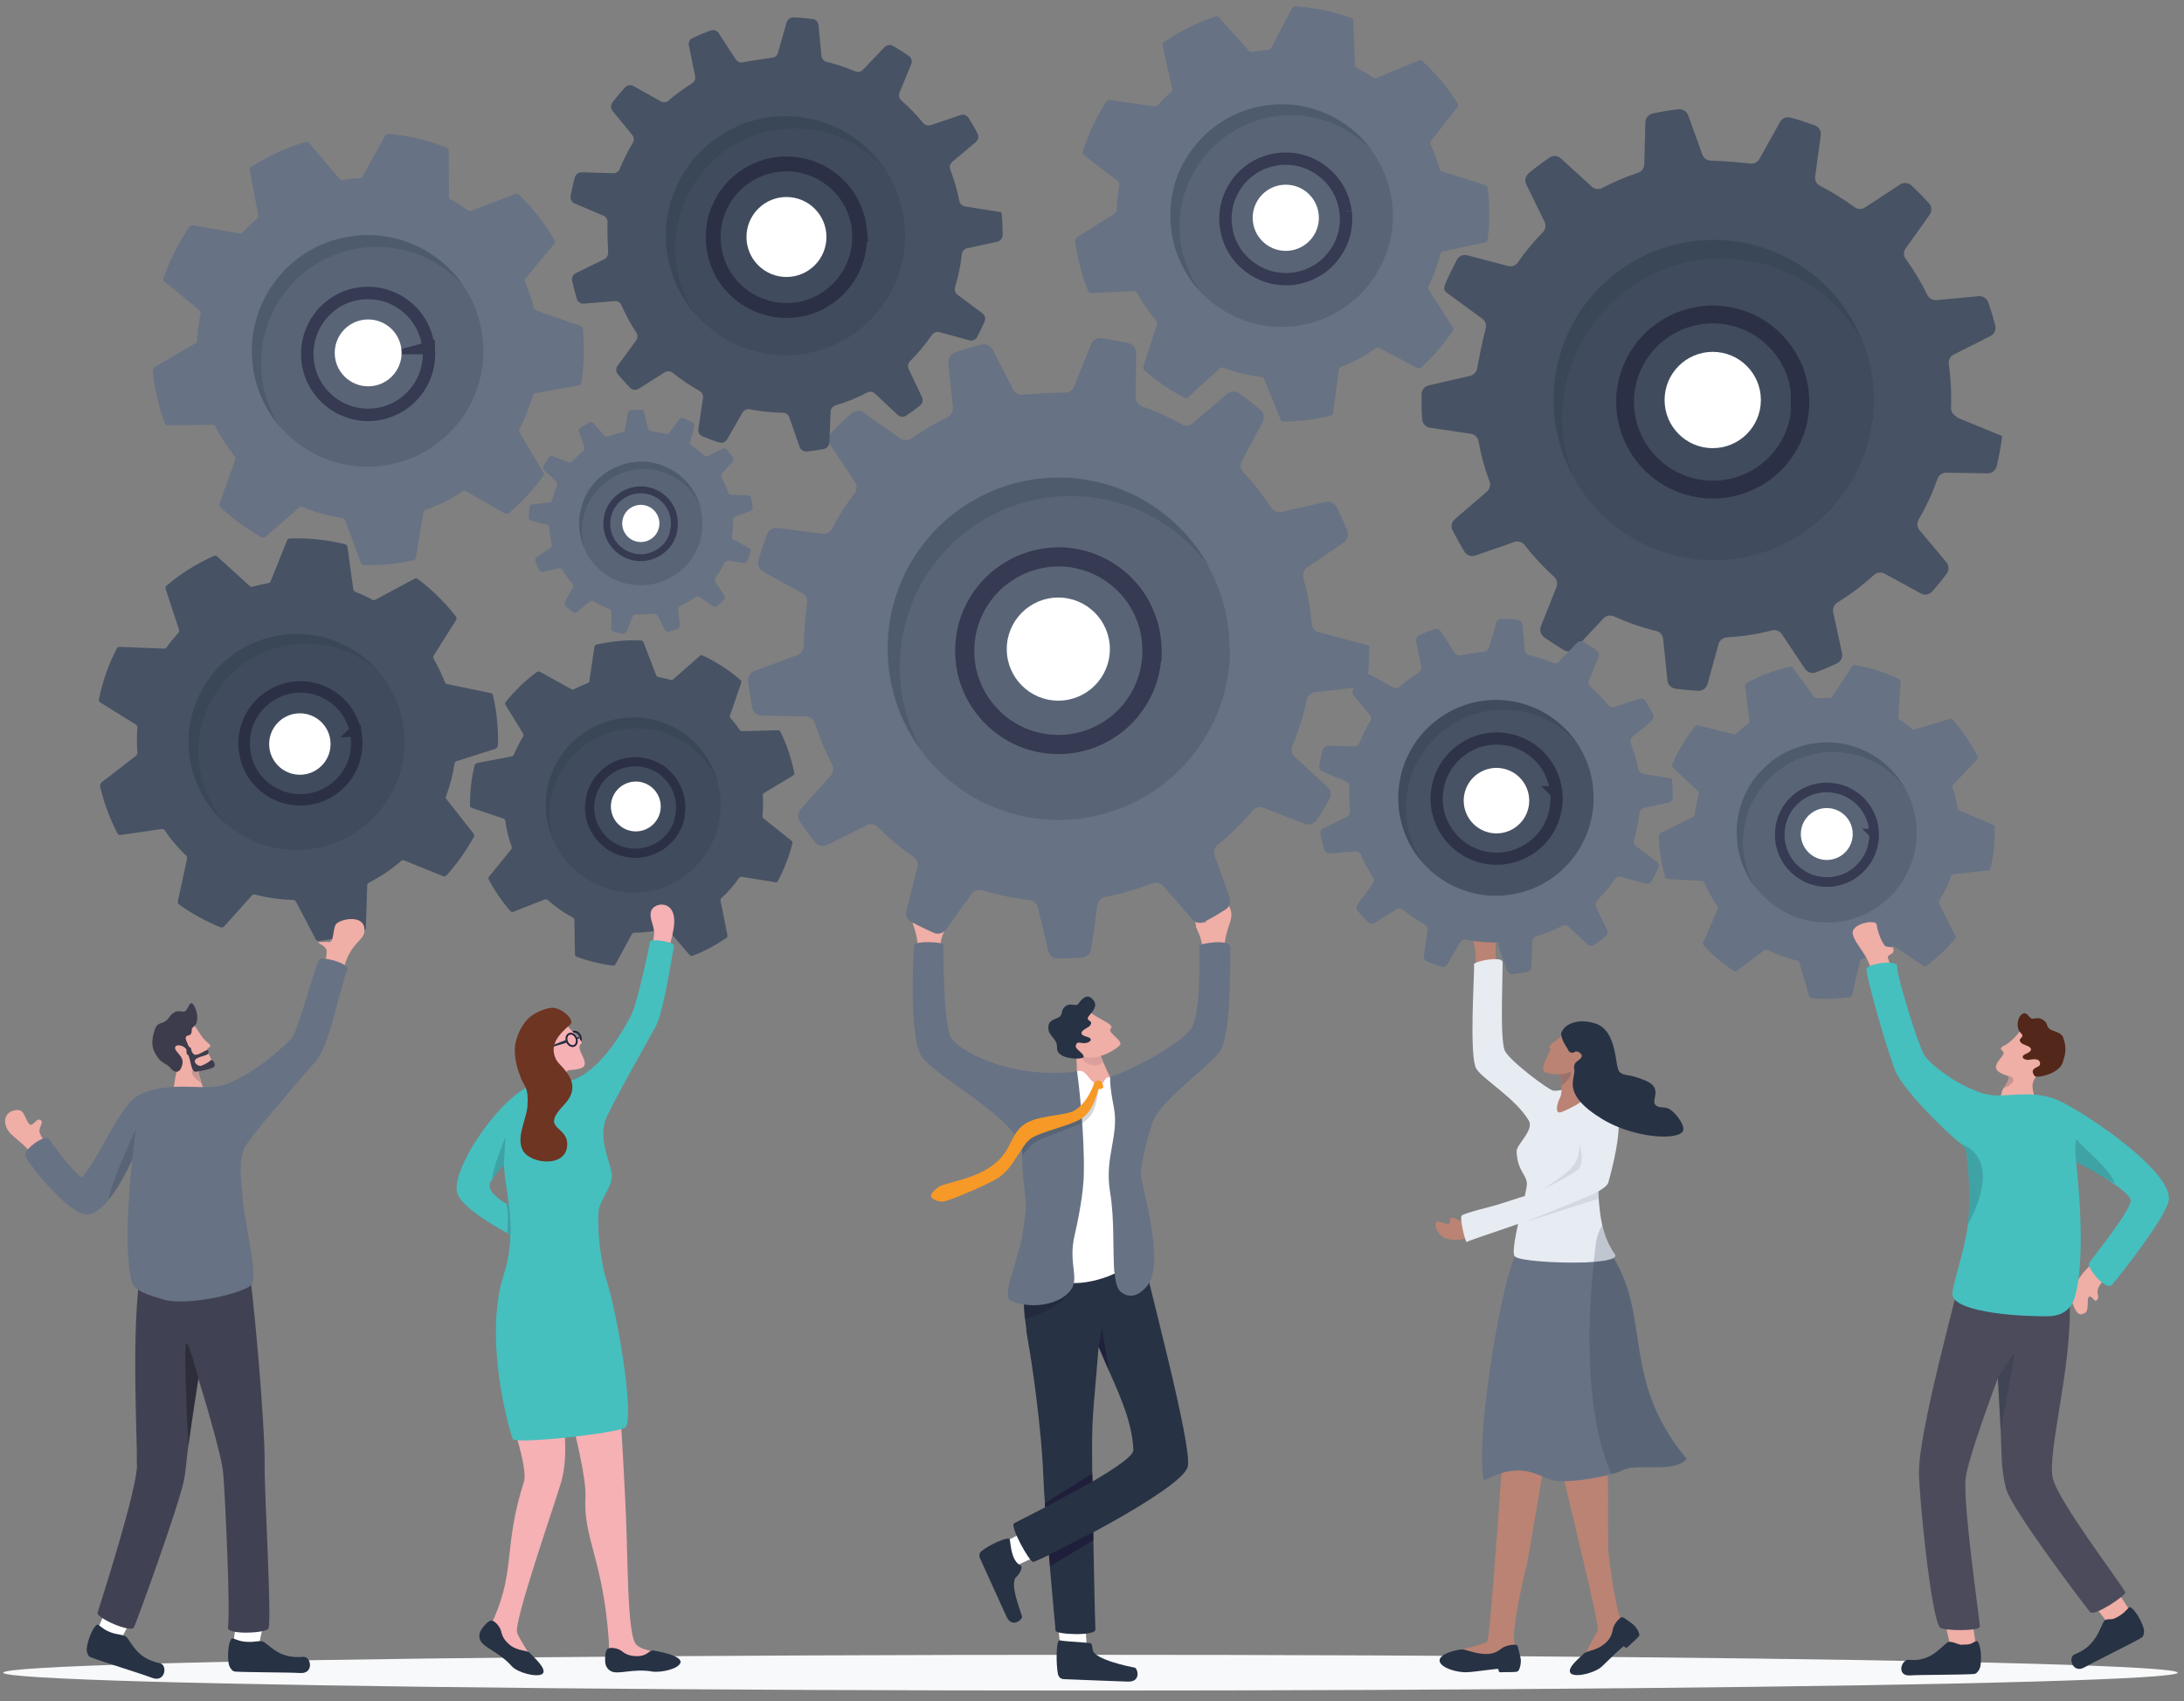 <?xml version="1.0" encoding="UTF-8"?>
<svg id="Layer_1" xmlns="http://www.w3.org/2000/svg" version="1.1" viewBox="0 0 2567.4 2000">
  <rect x="0" y="0" width="2567.4" height="2000" fill="#808080" stroke="none"/>
  <!-- Generator: Adobe Illustrator 29.2.1, SVG Export Plug-In . SVG Version: 2.1.0 Build 116)  -->
  <defs>
    <style>
      .st0 {
        stroke-width: 14.6px;
      }

      .st0, .st1, .st2, .st3, .st4, .st5, .st6, .st7, .st8, .st9 {
        opacity: .6;
      }

      .st0, .st1, .st2, .st3, .st4, .st5, .st6, .st7, .st8, .st9, .st10, .st11, .st12, .st13, .st14, .st15, .st16, .st17 {
        isolation: isolate;
      }

      .st0, .st1, .st2, .st3, .st4, .st5, .st6, .st7, .st8, .st9, .st18 {
        stroke: #1f1f39;
        stroke-miterlimit: 10;
      }

      .st0, .st1, .st2, .st3, .st4, .st5, .st6, .st7, .st8, .st9, .st18, .st19 {
        fill: none;
      }

      .st1 {
        stroke-width: 14.5px;
      }

      .st20 {
        fill: #f79927;
      }

      .st2 {
        stroke-width: 14.3px;
      }

      .st3 {
        stroke-width: 13.5px;
      }

      .st4 {
        stroke-width: 17.6px;
      }

      .st5 {
        stroke-width: 11.3px;
      }

      .st6 {
        stroke-width: 10.9px;
      }

      .st7 {
        stroke-width: 21px;
      }

      .st8 {
        stroke-width: 22.5px;
      }

      .st9 {
        stroke-width: 8.1px;
      }

      .st10, .st11, .st12, .st21, .st22 {
        fill: #273244;
      }

      .st10, .st14 {
        opacity: .1;
      }

      .st11, .st13 {
        opacity: .3;
      }

      .st12 {
        opacity: .2;
      }

      .st23 {
        fill-rule: evenodd;
      }

      .st23, .st24 {
        fill: #fff;
      }

      .st25 {
        fill: #4b4b5b;
      }

      .st26 {
        fill: #f8f9fb;
      }

      .st27 {
        fill: #475264;
      }

      .st28 {
        fill: #efaea6;
      }

      .st21 {
        fill-opacity: 0;
      }

      .st29 {
        fill: #54271b;
      }

      .st18 {
        stroke-width: 2.1px;
      }

      .st14, .st15, .st16, .st17, .st30 {
        fill: #1f1f3b;
      }

      .st15 {
        opacity: .8;
      }

      .st16 {
        opacity: .5;
      }

      .st17 {
        opacity: .4;
      }

      .st31 {
        fill: #f5b1b4;
      }

      .st32 {
        fill: #46bfbf;
      }

      .st33 {
        fill: #e7ebf2;
      }

      .st34 {
        fill: #6d3522;
      }

      .st35 {
        fill: #3c3c4c;
      }

      .st36 {
        fill: #414154;
      }

      .st19 {
        stroke: #564b37;
        stroke-linecap: round;
        stroke-linejoin: round;
        stroke-width: 1.1px;
      }

      .st37 {
        fill: #677284;
      }

      .st38 {
        fill: #ba8374;
      }

      .st39 {
        fill: #382528;
      }
    </style>
  </defs>
  <ellipse class="st26" cx="1281.9" cy="1966.2" rx="1278.1" ry="21"/>
  <path class="st38" d="M1839.8,1643.2c-6.7,32.7-9.2,61.1-3.4,86.8,5.8,25.9,44.7,182.5,41.9,186.9s-13.4,23.9-15.8,28.8c-2.2,4.9,51.5-14.8,51.2-24.7-.3-9.9-3.3-4.7-9.1-19.4-5.9-14.6-12.9-67.3-13.9-78.3s.9-120.3-2.8-132.4c-3.7-12.1-48.1-47.8-48.1-47.8h-.1Z"/>
  <path class="st22" d="M1908.7,1901.6c-1.3-.8-2.9-.8-4.1.3-5.5,4.7-7.9,10.1-8.4,12.3-1.1,4.2-1.1,11.2-10.8,18.8-9.7,7.6-20.5,7.4-23.6,10.9-3.2,3.5-21.4,17.2-15.1,23.3,6.7,5.1,29.2-1.3,36.4-8.3,7.2-6.8,25.5-25,26-23.8,2.2,2.6,3.5,1.6,3.5,1.6,5.6-5.5,13.9-12,14.5-14.3s-3.4-9.9-7.4-13c-2.8-2.2-8.1-5.9-11-7.9h0Z"/>
  <path class="st38" d="M1824,1660c-.3,4.9-4.1,30.1-8.9,60.4-1.4,9.2-3,18.8-4.6,28.4-7.4,44.4-15.1,89.6-16.7,95.2-3,10.9-14.7,64.1-14.1,80.3.7,16.2,5.4,12.3,2.1,21.9-3.3,9.6-72.5-.5-68.6-4.3,3.9-3.9,30.6-8.7,34.9-12.1,2.9-2.4,10.4-108,15.9-183.9.8-10.2,1.4-19.8,2.1-28.6,1.7-22.2,3-38.9,3.8-45.1,3.4-26.9,15.1-19.6,37.4-19.6,0,0,17.1-5.5,16.6,7.5h0Z"/>
  <path class="st22" d="M1784.5,1935.9c-.4-1.6-1.8-2.6-3.4-2.6-7.5,0-13.1,2.5-15.1,3.8-3.7,2.5-8.5,7.9-21.4,7.1s-21.7-5.8-26.7-5.3-26.4,4.6-25.6,13.7c1.8,8.5,21.4,13.5,31.8,13.1,10.4-.4,37.8-4.9,37.4-3.7,0,3.5,1.7,3.7,1.7,3.7,8.1-.4,19.2.4,21.2-1.2,2.1-1.4,4.1-9.9,3.2-15.1-.7-3.7-2.4-10.1-3.4-13.7h.4Z"/>
  <path class="st21" d="M1890.3,1742.4c-15.2,6-38.2,5.1-49.5,6.8-2.9-11.8-3.4-14.3-4.5-19-.1-.9-.4-1.7-.5-2.6l40.6-10.8,13.8,15.2v10.4h.1Z"/>
  <path class="st21" d="M1814.9,1720.6c-1.4,9.2-2.6,16.6-4.2,26.1-13.8-5.6-32.7-3-46.6-.9.8-10.2,1.4-19.8,2.1-28.6l2.4-7.9,46.5,11.3h-.1Z"/>
  <path class="st37" d="M1744.7,1740.4c44-23.9,62.1-5.4,80.4-.5,14.3,3.7,49-1.6,69.4-7.1,5.8-1.6,10.4-3.2,13-4.6,16.6-8.9,61.1,4.1,75.3-13.3-1.2-1.4-2.4-2.9-3.5-4.3-72.4-90.6-39.4-162.9-82.4-231.7h0c0-.3-.3-.5-.3-.7-6.6-6.8-13.5-12-20.6-15.6-42.7-21.9-91.7,7-91.7,7-1.1,1.7-2.1,3.8-3.2,6.3h0c0,.3-.3.7-.4.9-19.8,48-47,223.5-36,263.7h0Z"/>
  <path class="st38" d="M1734.3,1449.1c-10,10.1-29.7,10.2-38,5-9.5-6-12.7-21.9-2.5-17.6,15.9,6.8,8.3-4.6,12-5,6.2-.8,16.9,8.3,20.1,6.4,2-1.2,8.4,11.3,8.4,11.3h0Z"/>
  <path class="st38" d="M1761.9,1149.9c-7.2-31-.3-47.3-6.7-57.4-11.8-18.8-36.5-4.7-27.9,5.5,8.8,10.2,7.1,31.1,7.9,33.9,4.6,17.3,26.7,18,26.7,18h0Z"/>
  <path class="st33" d="M1724.2,1459.9c1.7-1.4,28.6-10,60.4-21.2-3.3,15-5.9,29-4.9,35.5.1,1.1.5,2,.9,2.5l.3.3c4.5,4.9,48,8,80.9,7,4.1-.1,8-.4,11.7-.7,11-.8,19.7-2.4,23.4-4.6,1.8-1.1,2.5-2.4,1.7-3.8,0-.1-.3-.4-.3-.5-6.7-9.1-11.8-20.9-14.8-34.3-1.1-4.6-1.8-9.3-2.5-14.3-.8-6.4-1.8-15.5-2-25.4,6.6-3.8,10.8-7.4,11.6-10.1,9.1-32.4,16.8-71.9,8.9-81.8-7.1-8.8-33.6-28.6-43.5-29.3-9.9-.7-24.2,3.8-30.1,2.8s-51.4-35.1-56.9-46.9c-6.4-14.1-1.8-98.1-2.8-104.7-.9-6.7-34.7-.5-33.5,3.5,1.3,4.1-6.3,107.1,2.8,122.4,7.2,12.1,45.8,34.3,61.5,60.7,7,11.7-14.7,28.2-14.2,36.8,1.3,23.1,11.4,26.3,12.1,37.2.1,2.5-.8,7.9-2.4,14.8-13.3,4.5-25.7,8.1-31.7,10.2-3.9,1.4-39.9,9.9-42.6,13-2.6,3,4.6,32.3,6,31h-.3Z"/>
  <path class="st38" d="M1832.9,1260c4.1,17.3,3.3,26.3.5,31.3-2.6,4.9-5.6,16.7,0,16.4,2.8-.1,18.7-7.6,24.3-12.1,5.8-4.3,9.1-12.7,9.1-12.7,0,0-13-21.8-21.9-40.1-8.9-18.3-12.1,17.2-12.1,17.2h.1Z"/>
  <path class="st12" d="M1835.6,1276.3c-.1-2.2-.5-4.9-.9-7.8-.1-1.1-1.4-7.6-1.7-8.7.9-.9,2.6-2.4,3.5-2.5,1.3-.3,4.1,0,5.3-1.6,2-2.6,6.2,4.7,4.5,9.1-.7,1.7-5.4,8.3-10.8,11.3h.1Z"/>
  <path class="st10" d="M1813,1398.6c37.6-24.8,42.6-29.8,44-53.2,4.9,19.2,1.2,24.7-.8,28.2-2.1,3.5-29.3,18.3-43.2,25Z"/>
  <path class="st10" d="M1794.8,1435.7c-.5-.1,84.1-33.6,84.1-35.2.1,3.7.1,6.7.4,8.9-2.6-.5-82.9,26.9-84.5,26.3Z"/>
  <path class="st38" d="M1838.6,1214.6c-10.5,11.3-20.4,13.9-16.3,17.6,3.2,2.8-18,26.4-2.8,29.4,15.2,3,29.8,1.4,37.8-12.9,7.9-14.3,13-22.5,13-22.5l-31.8-11.8h0Z"/>
  <path class="st22" d="M1835.2,1216.4c1.6,8.9,7.1,14.8,8.7,18.7.9,2.1,5.1,3.2,6.8,1.7,2-1.7,5.4-.8,7.9,2.2,3,3.7-2.5,6.8-5.5,9.2-2.2,1.8-3.2,5.6-2.5,8.4,2.5,10.8-17.1,28.4,33,58.9,12.6,7.6,26.7,12.9,40.1,16.2,26.9,6.7,51,5.3,54.7-2.2,2.6-5.4-6-18.4-13.7-24.3-7.5-5.9-12.6-1.3-18.3-6-6.6-5.5,9.6-20-12.1-29-21.7-9.1-24.8-4.5-30.6-10.4s-1.8-48.7-28.8-56.9c-18.7-5.5-29.6,0-34.4,3.9-2.1,1.7-5.8,6.7-5.3,9.3v.4Z"/>
  <path class="st12" d="M1894.4,1732.8c5.8-1.6,10.4-3.2,13-4.6,16.6-8.9,61.1,4.1,75.3-13.3-1.2-1.4-2.4-2.9-3.5-4.3-72.4-90.6-39.4-162.9-82.4-231.7,1.8-1.1,2.5-2.4,1.7-3.8,0-.1-.3-.4-.3-.5-6.7-9.1-11.8-20.9-14.8-34.3-2.8,5.4-6.2,11.4-7.5,22.5-.8,6.6-1.6,13.5-2.4,20.8,0,.9-.3,2-.3,2.9-7.6,74.6-9.3,178.7,21.3,246.6h-.1Z"/>
  <g>
    <path class="st28" d="M1264.7,1239.2c2.4,11.3-.5,41.3,4.5,52.9l29-3.2s28.1-3.5,21.4-7.9c-8.9-5.8-5.3-2.8-9.5-7.2-2.5-2.8-5.6-8.4-8.5-14.7-1.6-3.4-3.2-7-4.5-10.2-2.1-5.1-3.8-9.7-4.9-12.5-.7-1.8-1.1-2.9-1.1-2.9l-.3-2.2-18.5-20.8s-10.1,16.4-7.6,28.9v-.3Z"/>
    <path class="st14" d="M1296.9,1248.9h0c-2.1-5.1-3.8-9.7-4.9-12.5l-7.2-.5s-13.4-1.2-14.8,2.6c-2.1,5.8,14.1,20.6,26.8,10.5h.1Z"/>
  </g>
  <path class="st28" d="M1439.2,1117.8c.3-29,13.5-36.9,6.2-51.5-7.6-15.2-25.1-8.7-28.8-.9-3,6.4,5,19.8-2.6,21.5-4.1.9-8.3-9.1-8.4-4.2-.3,5,.9,8.9,3.8,15,4.9,10.2,5.3,29.3,5.3,29.3l24.6-9.2h0Z"/>
  <path class="st28" d="M1079.1,1116.9c-.3-29-13.5-36.9-6.2-51.5,7.6-15.2,25.1-8.7,28.8-.9,3,6.4-3.9,18.4,3.7,20,4.1.9,5.9-1.2,5.8,1.2-.5,4.9.8,5.1-2.1,11.2-4.9,10.2-5.3,29.3-5.3,29.3l-24.6-9.2h-.1Z"/>
  <path class="st24" d="M1190.1,1841.8c10.9-3.7,37-16.7,37-16.7l-12.5-29.7-39,19.8-3.8,25.1,18.1,1.4h.1Z"/>
  <path class="st22" d="M1199.8,1840.2c3,1.6-1.1,10.1-4.9,13.3-8.8,7.2,4.9,40.3,6.6,46.6.9,3.2-11.6,14.8-18.4,0-5.9-12.9-24.8-54.3-31.1-68.4-1.3-3-.7-6.4,1.8-8.4,8.5-7,31.1-17.7,33.2-13.9,1.3,5.8,1.4,25,12.9,31h-.1Z"/>
  <path class="st24" d="M1277.2,1940.4c.5-11.6-2.1-40.6-2.1-40.6l-32.2.8,4.3,43.6,22.1,12.6,7.9-16.4h0Z"/>
  <path class="st22" d="M1280.8,1931.3c3.4.3,2.8,3.5,3.8,8.4,2.5,11.2,43.1,19.4,49.4,20.6,3.3.7,8,17.1-8.4,16.4-14.2-.5-59.6-2.2-75.1-2.9-3.3-.1-6-2.4-6.7-5.4-2.4-10.8-2.6-40.2,1.7-40.3,5.8,1.4,19.6,1.7,35.2,3.2h.1Z"/>
  <path class="st22" d="M1206.4,1564c.8,5.1,1.7,10.8,2.8,16.9,4.3,23,15.2,100.8,17.1,150.6,1.8,49.5,14.2,181,14.6,185.4s47.3,6.7,46.8-1.6c-.5-8.1-2.5-100-3.7-183.7-.9-68.1.5-61.4,7.5-148.5h0c.1.4,3.8,8.7,9.1,21.3,11.4,26.9,30.6,64.2,31.7,100.1.5,17.2-135.3,83-140.3,86.2-5,3.2,17.7,44.9,22.5,45.3s175.9-84.7,181.8-112.2c5.4-25.1-47.4-218.6-57.4-267.5,0,0-135.4-20.1-136.6,25.4-.1,6.2,0,11.7.4,16.8.5,7,.7,13.5.7,20.6.1,11.7.4,25,3.3,44.8h0Z"/>
  <path class="st16" d="M1278,1559.1h0c.3-.1.4-.3.4-.3l-.4.3Z"/>
  <path class="st15" d="M1291.4,1583h0c.1.4,7.1,16.3,12.5,29l-8.7-51.9s.4,3.2-3.8,22.9Z"/>
  <path class="st17" d="M1204.7,1550.6c1.1-.3,51.9-14.6,57.1-40.5,0,0-44.5,6.7-58.7,9.2.1,11.7.7,24.7,1.6,31.3Z"/>
  <path class="st24" d="M1266.3,1259.2c11.4-3.8,13.8,15,25.5,15.1,6.2,0,4.6-2.5,7.4-5.5,1.7-1.8,3.3-3.9,6.3-1.2,61.4,54.7,11,205.7,19,215.6,6.6,8-41,29.6-72.1,24.2-42.7-7.4-43.1-52.5-42.4-61.2.7-8.7,18.1-156.7,18.1-156.7,0,0,20.5-12.5,38.1-30.2h.1Z"/>
  <path class="st37" d="M1310.2,1495.7c1.1,11.2,3,19.4,7.5,23,8.1,6.4,18.8,7.1,30.7-7,.7-.8,1.3-1.6,1.8-2.5,15.6-24.2-.9-87-3.7-102.5-1.2-6.2-3.3-14.6-5.1-23.3-2.4-10.8,11.3-59,13.9-65.3,10-24.3,54.7-55.4,77.2-79.9,16.3-17.6,13-116.5,13.8-124.3,1.1-10.9-36.3-5.1-36.3-2.1-.3,15,2,77.6-9.3,96.4-9.3,15.6-57.7,44-95.6,57.9,0,0-.1,1.8,0,6,.1,3.4.7,8.4,1.7,15.2.7,3.9,1.4,8.5,2.5,13.9,6.6,33.4-11,58.6-4.5,99.1,2.9,17.5,3.7,35.2,3.9,51.5.4,16.7.3,31.8,1.2,43.6h.1Z"/>
  <path class="st37" d="M1201.4,1351.4c.1,7.2.3,13,.5,17.9.4,10,1.1,16.2,1.8,23,.3,2.8.7,5.5.9,8.7h0c.3,3,.7,6.4,1.1,10.4h0c0,.7,0,1.3.1,2.1.5,7-.8,17.7-2.6,30.2-.3,2-.7,3.9-.9,6h0c-5.4,32.4-24.8,73.2-14.6,78.7,19,10.1,54.8,7.5,69.9-10.4,12.5-14.8-2.2-31.9,5.5-65.2,4.3-18.4,10.8-51.2,11-73.8.8-48.1-6-106.4-8-119.8,0,0-29.2,2.6-51.5,28.9-9.5,11-13.8,41.4-13.4,63.3h.1Z"/>
  <path class="st37" d="M1265.3,1259.8c-80.7,8.8-138.1-25.2-147.1-39.8-9.2-14.6-9.5-105.4-9.2-109.3.3-3.8-33.9-5-34.4.4-.7,5.4-6.6,111.3,9.5,131.6,22.7,28.9,113.9,71.5,120.1,115.2,1.7,12.3,57.1-39.7,49.3-54.5s12-43.6,12-43.6Z"/>
  <path class="st28" d="M1282.4,1190.3c7.5,7,28.8,14.1,23.5,18.7-5.3,4.6,15.8,14.7,10.4,19.8-13,12.3-35.9,17.6-43.4,12.9-7.5-4.9-22.5-23.4-22.5-23.4l31.8-28h.1Z"/>
  <path class="st22" d="M1275.1,1209.9c4.6-3.3,5.6-2.4,7.4-6.4,1.7-4.1-7.1-3.5-2.4-9.3,4.7-5.8,10.4-11.6,5.4-18.3-7.2-9.7-14.1-1.2-18.1,4.3-2.6,3.5-9.6-2.6-15.8,3.4-4.9,4.7-1.6,7.1-5.8,11.4-2.5,2.6-11.7,3-13.1,10-2.5,13,10.6,14.5,9.9,26.7-.9,14.2,31,14.3,31.3,10.6.4-4.3-10.1-8.9-9.3-12.9,1.2-5.9,4.3-3.3,10-3.2,6,0,12.2-5,3-7.5-9.2-2.5-6.8-5.9-2.6-8.9h.3Z"/>
  <polygon class="st30" points="1285.2 1810.7 1234.5 1841 1233.3 1827.5 1285.2 1801 1285.2 1810.7"/>
  <polygon class="st30" points="1284.3 1741.6 1228.6 1771.9 1228.2 1767.1 1283.9 1732 1284.3 1741.6"/>
  <path class="st12" d="M1291.9,1278.9c-1.2-.1-1.3,21.2-10.1,32.7-2.5,3.2-5.4,6-8.9,8-6.4,3.7-43.9,16.6-52.3,20.9-11.7,6-19,19-19,19,0,0-.5-24,3.2-30.6,11.2-1.8,56.5-16,61.7-19.4,3.9-2.5,7.2-5.6,10-8.9,5.3-6.3,8.8-13.5,11.3-19.6,1.3-3,0-6.2,2.8-7.6,3.4-2,3,5.6,1.6,5.5h-.1Z"/>
  <path class="st20" d="M1295.6,1272.7c-.9-1.6-3.5-3.7-7-1.8-2.6,1.4-2.2,2.6-3.5,5.6-3.8,9.2-10.1,21.3-21.3,28.5s-45.8,5.3-61.5,17.9c-15.5,12.6-13,30.9-36.3,47.6-23.3,16.7-55.7,19.7-62.4,24.7-6.8,5-10.5,8.9-8.8,11.8s7.9,5.9,14.1,5.4c6.3-.5,53.9-20.5,65.2-28.2,18.5-12.6,26.5-39.1,38.8-46.6,12.2-7.6,42.8-13.8,57.4-22.1,16.3-9.3,20.1-35.6,21.5-35.5s2.9.4,4.7-1.2c1.3-1.1,0-4.2-1.1-5.8v-.3Z"/>
  <path class="st28" d="M1417.1,1088.3c-3.3-10.6-3.9-20.8-9.1-18.1s-1.6,20.4-1.6,20.4l10.6-2.2Z"/>
  <path class="st28" d="M1101.5,1086.8c3.3-10.6,3.9-20.8,9.1-18.1s.4,22.7.4,22.7l-9.5-4.6h0Z"/>
  <path class="st31" d="M1757.7,1092.5c-2.8-9.5-7.1-17.2-2-17.9,5.1-.5,10.9,8.3,9.3,18.1-1.1,6.8-7.4-.4-7.4-.4h0Z"/>
  <g>
    <path class="st37" d="M1550.6,743.7c-4.7-1.3-8.1-5.3-8.5-10.1-1.7-18.5-5-36.7-9.9-54-1.3-4.7.5-9.9,4.6-12.7l42.8-29.2c4.5-3,6.3-8.9,4.2-13.9-3.8-9.5-8-18.7-12.5-27.6-2.4-4.7-7.8-7.2-12.9-6.2l-51.8,11.7c-4.7,1.1-9.6-.9-12.2-5-9.7-14.7-20.6-28.6-32.7-41.5-3.4-3.7-4.1-8.9-1.8-13.4l24.4-45.7c2.6-4.9,1.4-10.8-2.8-14.3-7.9-6.8-16.2-13.3-24.6-19.3-4.3-3.2-10.2-2.9-14.3.5l-40.3,34.4c-3.7,3.2-8.9,3.7-13,1.3-14.7-8.1-30.2-15.2-46.4-20.9-4.7-1.6-7.8-6-7.8-11l.4-52c0-5.4-3.7-10.1-8.9-11.4-10.4-2.4-20.9-4.3-31.5-5.9-5.3-.8-10.4,2.2-12.5,7.2l-19.8,49.5c-1.7,4.3-5.9,7.2-10.5,7.2-12.2.3-35.2,1.1-49.9,2.6-4.7.5-9.3-2-11.4-6.2l-24-46.8c-2.5-4.9-8-7.2-13.3-5.9-10.5,2.6-21,5.8-31.1,9.3-5.1,1.8-8.3,6.8-7.8,12.1l5.4,52.4c.5,4.9-2.1,9.5-6.4,11.6-14.7,7.1-28.8,15.4-42.2,24.8-3.9,2.8-9.3,2.8-13.3,0l-43.1-30.2c-4.3-3-10.4-2.8-14.3.8-8.1,7.2-16,14.7-23.5,22.7-3.7,3.9-4.2,9.9-1.3,14.3l28.9,43.6c2.8,4.1,2.6,9.5-.4,13.3-9.9,13-18.7,26.9-26.4,41.6-2.2,4.3-7,6.7-11.7,6l-52.4-6.8c-5.3-.7-10.4,2.4-12.3,7.4-3.8,10-7.2,20.1-10.2,30.5-1.4,5.3.8,10.8,5.5,13.4l45.8,25.2c4.2,2.4,6.6,7,5.9,11.8-2.2,15.8-3.7,39-4.2,51-.3,4.6-3.2,8.7-7.5,10.2l-50.1,18.5c-5,1.8-8.1,6.8-7.5,12.2,1.2,10.5,2.8,20.9,4.7,31,1.1,5.4,5.6,9.2,11.2,9.3l51.9,1.1c5,0,9.3,3.4,10.8,8.1,5.4,16.8,12.1,33,20.1,48.5,2.2,4.3,1.6,9.5-1.7,13.1l-35.5,39.4c-3.5,3.9-3.9,9.9-.9,14.3,5.8,8.4,11.8,16.6,18.1,24.4,3.4,4.2,9.3,5.5,14.2,3.2l46.2-23.1c4.5-2.2,9.9-1.3,13.4,2.1,12.9,12.9,26.9,24.6,41.9,34.9,3.9,2.8,5.8,7.8,4.6,12.3l-13,51.2c-1.3,5.1,1.1,10.6,5.8,13.1,8.7,4.6,17.6,8.9,26.5,12.9,5,2.1,10.9.5,14.1-3.8l30.2-42c2.9-4.1,8-5.8,12.7-4.3,17.7,5.5,36.3,9.3,55.3,11.4,4.9.5,8.8,4.1,10,8.8l12.2,51.2c1.2,5.1,5.8,8.8,11,8.8h0c9.7,0,19.4-.4,28.9-1.2,5.4-.4,9.9-4.6,10.6-10l7.2-51.5c.7-4.9,4.5-8.8,9.3-9.7,19-3.7,37.6-9.1,55.2-16,4.6-1.8,9.7-.5,13,3.2l34.4,39.4c3.5,4.1,9.5,5.1,14.2,2.6,8.4-4.5,16.7-9.3,24.7-14.5,4.6-2.9,6.4-8.5,4.7-13.7l-17.6-49.3c-1.7-4.6-.3-9.9,3.5-12.9,15-12.1,28.8-25.6,41.1-40.2,3.2-3.8,8.4-5.1,13-3.3l48.5,18.8c5.1,2,10.8.1,13.8-4.3,5.4-8,10.4-16.2,15.1-24.6,2.6-4.7,1.7-10.6-2.2-14.2l-38.6-35.6c-3.5-3.3-4.7-8.5-2.9-13,7.4-17.2,13-35.3,16.9-54,1.1-4.9,5.1-8.5,10-9.1l51.5-5.8c5.4-.7,9.7-5,10.2-10.4,1.2-12.2,1.8-24.7,1.8-37.3v-1.2l-59.8-15.9h.4ZM1298.2,762.5c0,2.4-.1,4.6-.4,6.8-.8,6.4-2.8,12.6-5.8,18.1-1.1,2-2.4,3.9-3.7,5.9-3.7,5.3-8.4,9.9-13.7,13.4-1.8,1.3-3.8,2.5-5.9,3.4-5.6,2.9-11.8,4.7-18.4,5.4-1.8.1-3.7.3-5.5.3s-.9,0-1.3,0c-6.6-.1-12.9-1.4-18.7-3.8-2.1-.9-4.3-2-6.3-3-5.5-3.2-10.4-7.2-14.5-12-1.6-1.8-3-3.7-4.2-5.8-3.3-5.1-5.8-10.9-7.1-17.1-.5-2.4-.9-4.7-1.1-7.2-.1-1.4-.3-3-.3-4.6,0-4.7.7-9.2,1.7-13.5.7-2.4,1.4-4.7,2.4-7,2.4-5.6,5.6-10.8,9.6-15.2,1.7-1.8,3.4-3.5,5.4-5.1,4.6-3.8,9.7-7,15.5-9.1,2.4-.9,4.7-1.6,7.1-2.1,3.8-.9,7.8-1.3,11.8-1.3s4.1,0,6.2.4c2.5.3,4.9.8,7.2,1.3,6,1.6,11.6,4.1,16.6,7.5,2,1.3,3.9,2.9,5.6,4.5,4.6,4.1,8.5,9.1,11.4,14.6,1.1,2.1,2.1,4.2,2.9,6.4,2.1,5.8,3.3,12,3.4,18.5h0v.3Z"/>
    <path class="st12" d="M1446,761.8v.7c0,8.7-.5,17.2-1.6,25.6-3.2,24.4-10.6,47.6-21.7,68.4-4.1,7.6-8.7,15.1-13.7,22.1-14.1,19.8-31.5,36.9-51.6,50.6-7.1,4.9-14.6,9.2-22.3,13.1-21.3,10.6-44.7,17.7-69.4,20.4-7,.7-13.9,1.1-21,1.1s-3.3,0-5,0c-24.8-.7-48.5-5.6-70.3-14.5-8.1-3.3-16.2-7.1-23.8-11.4-20.8-11.7-39.1-27.1-54.5-45.1-5.8-6.8-11.2-14.1-16-21.5-12.5-19.3-21.7-41-26.9-64.1-2-8.8-3.4-17.9-4.2-27.1-.5-5.8-.8-11.6-.8-17.3,0-17.6,2.2-34.7,6.4-50.8,2.4-9.1,5.4-17.9,8.8-26.4,8.8-21.2,21.2-40.5,36.1-57.3,6.3-7,13-13.5,20.1-19.4,17.2-14.5,36.8-26.1,58.2-34.3,8.7-3.3,17.6-6,26.8-8,14.3-3.3,29.2-5,44.5-5s15.6.4,23.3,1.3c9.3,1.1,18.4,2.8,27.3,5.1,22.6,5.8,43.7,15.5,62.5,28.4,7.5,5.1,14.7,10.8,21.5,16.8,17.3,15.6,31.9,34.2,43.1,54.9,4.2,7.9,7.9,16,11,24.4,8.1,21.7,12.6,45.2,12.6,69.8l.4-.4Z"/>
    <path class="st12" d="M1421.2,665.6c-8.3-11.3-17.6-21.7-28-31-6.8-6-13.9-11.7-21.5-16.9-18.8-12.7-39.9-22.5-62.5-28.2-8.9-2.2-18-4.1-27.3-5.1-7.6-.9-15.4-1.3-23.3-1.3-15.2,0-30.2,1.7-44.5,5-9.2,2.1-18.1,4.7-26.8,8-21.4,8.1-41,19.7-58.2,34.3-7.2,6-13.9,12.5-20.1,19.4-15.1,16.8-27.5,36.1-36.1,57.3-3.5,8.5-6.4,17.3-8.8,26.3-4.2,16.3-6.4,33.2-6.4,50.8s.3,11.7.8,17.3c.8,9.2,2.2,18.3,4.2,27.1,4.2,18.5,10.9,36.1,19.8,52.3-2.4-3.3-4.6-6.6-6.8-9.9-12.5-19.3-21.7-41-26.9-64.1-2-8.8-3.4-17.9-4.2-27.1-.5-5.8-.8-11.6-.8-17.3,0-17.6,2.2-34.7,6.4-50.8,2.4-9.1,5.4-17.9,8.9-26.4,8.8-21.2,21.2-40.5,36.1-57.3,6.3-7,13-13.5,20.1-19.4,17.2-14.5,36.8-26.1,58.2-34.3,8.7-3.3,17.6-6,26.8-8,14.3-3.3,29.2-5,44.5-5s15.6.4,23.3,1.3c9.3,1.1,18.4,2.8,27.3,5.1,22.6,5.8,43.7,15.5,62.5,28.4,7.5,5.1,14.7,10.8,21.5,16.8,16.7,15,31,32.8,41.9,52.7h-.1Z"/>
  </g>
  <g>
    <path class="st19" d="M1503.1,386.1c5.1,5,13.3,7.5,21.3,7.6"/>
    <path class="st19" d="M1498.2,373.6c5,9.7,13.9,15,23.4,15.2"/>
  </g>
  <path class="st8" d="M1354.2,764.6v.4c0,4.7-.3,9.5-.9,14.1-1.7,13.4-5.8,26-11.8,37.4-2.2,4.2-4.7,8.3-7.5,12.1-7.6,10.9-17.2,20.2-28.2,27.7-3.9,2.6-8,5-12.2,7.1-11.6,5.9-24.4,9.7-38,11.2-3.8.4-7.6.5-11.4.5s-1.8,0-2.8,0c-13.5-.3-26.5-3.2-38.4-7.9-4.5-1.8-8.8-3.9-13-6.3-11.3-6.4-21.4-14.8-29.8-24.7-3.2-3.7-6-7.6-8.8-11.8-6.8-10.6-11.8-22.5-14.7-35.1-1.1-4.9-1.8-9.7-2.2-14.8-.3-3.2-.4-6.3-.4-9.5,0-9.6,1.2-18.9,3.5-27.9,1.3-5,2.9-9.7,4.9-14.5,4.9-11.6,11.6-22.2,19.8-31.3,3.4-3.8,7.1-7.4,11-10.6,9.5-7.9,20.1-14.3,31.8-18.8,4.7-1.8,9.6-3.3,14.7-4.5,7.9-1.7,16-2.8,24.3-2.8s8.5.3,12.7.7c5.1.5,10.1,1.6,15,2.8,12.3,3.2,23.9,8.5,34.2,15.5,4.1,2.8,8,5.9,11.8,9.2,9.5,8.5,17.5,18.7,23.5,30,2.2,4.3,4.3,8.8,6,13.4,4.5,11.8,6.8,24.7,7,38.1v.3Z"/>
  <circle class="st24" cx="1244.1" cy="763" r="60.6"/>
  <path class="st27" d="M2300.2,489.6c-4.2-1.7-6.8-5.9-6.7-10.4.7-17.3-.3-34.6-2.6-51.2-.7-4.6,1.7-9.1,5.8-11.2l43.2-21.8c4.6-2.2,6.8-7.5,5.6-12.5-2.4-9.2-5.1-18.3-8.3-27.1-1.7-4.7-6.3-7.8-11.3-7.2l-49.4,4.6c-4.5.4-8.8-2-10.8-6-7.2-14.8-15.6-29-25.4-42.4-2.8-3.8-2.8-8.8,0-12.6l28.1-39.4c2.9-4.2,2.6-9.9-.8-13.5-6.6-7.2-13.4-14.2-20.5-20.9-3.7-3.4-9.2-3.9-13.3-1.2l-41.5,27.1c-3.8,2.5-8.7,2.4-12.2-.4-12.7-9.3-26.3-17.7-40.5-25-4.1-2.1-6.4-6.6-5.8-11.2l6.6-48.2c.7-5-2.2-9.9-7-11.7-9.3-3.4-18.9-6.6-28.5-9.2-4.9-1.3-10,.8-12.3,5.1l-24.3,43.5c-2.1,3.8-6.3,5.9-10.6,5.5-11.3-1.3-32.7-3.2-46.6-3.5-4.5,0-8.4-3-9.9-7.1l-16.7-46.2c-1.7-4.7-6.6-7.6-11.6-7.1-10.1,1.2-20.1,2.9-30,5-5,1.1-8.5,5.3-8.7,10.4l-1.3,49.3c0,4.5-3,8.5-7.4,10-14.6,4.9-28.6,10.8-42,17.9-4.1,2.1-8.9,1.4-12.3-1.6l-36.3-33.2c-3.7-3.4-9.3-3.8-13.4-.9-8.4,5.6-16.6,11.8-24.4,18.3-3.9,3.2-5.1,8.7-2.9,13.1l21.5,44c2,4.1,1.2,9.1-2,12.3-10.8,10.9-20.6,22.7-29.4,35.5-2.6,3.7-7.2,5.4-11.6,4.2l-47.8-12.6c-4.9-1.3-9.9.9-12.3,5.4-4.7,8.8-9.2,17.9-13.1,27.1s-.5,10.1,3.5,13.1l39.4,28.9c3.7,2.6,5.3,7.2,4.1,11.7-3.9,14.3-8,35.7-10,46.8-.8,4.3-4.1,7.6-8.3,8.7l-48.7,11.2c-4.9,1.1-8.3,5.4-8.4,10.4-.1,9.9,0,19.7.7,29.4.4,5.1,4.2,9.3,9.2,10l48,7.1c4.6.7,8.3,4.2,9.1,8.8,2.9,16.3,7.2,32.1,12.9,47.3,1.6,4.2.3,8.9-3.2,12l-37.6,32.3c-3.8,3.3-4.9,8.7-2.6,13.1,4.3,8.5,8.9,16.8,13.9,25,2.6,4.3,8,6.3,12.9,4.6l45.7-15.9c4.3-1.6,9.3,0,12.1,3.5,10.4,13.5,22.1,26,34.7,37.4,3.4,3,4.5,7.9,2.8,12.1l-18.3,46c-1.8,4.6-.3,10,3.8,12.9,7.5,5.4,15.2,10.4,23.1,15.1,4.3,2.6,10,1.8,13.5-1.8l33.1-35.3c3.2-3.4,8.1-4.3,12.3-2.5,15.8,7.2,32.4,13,49.8,17.2,4.5,1.1,7.8,4.9,8.1,9.3l5.1,49c.5,4.9,4.3,8.8,9.2,9.5h0c9.1,1.2,18,2,26.9,2.5,5.1.3,9.6-3,11-7.9l12.9-46.9c1.2-4.5,5.1-7.6,9.7-7.9,18.1-1.1,35.9-3.8,53.1-8.3,4.5-1.2,9.1.7,11.7,4.5l27.2,40.7c2.8,4.2,8.1,5.9,12.9,4.1,8.4-3.2,16.6-6.7,24.6-10.5,4.6-2.1,7.1-7.2,6-12.1l-10.4-47.8c-.9-4.5.9-9.1,4.9-11.6,15.4-9.5,29.7-20.2,43-32.4,3.4-3.2,8.4-3.7,12.5-1.6l42.7,23.3c4.5,2.5,10,1.4,13.4-2.4,5.9-6.7,11.6-13.7,16.9-20.9,3-4.1,2.9-9.6-.4-13.5l-31.5-37.6c-2.9-3.5-3.4-8.4-1.1-12.3,8.8-15.1,16.3-31.1,22.2-48.1,1.6-4.3,5.8-7.2,10.4-7.2l48.5.8c5.1,0,9.6-3.4,10.8-8.4,2.6-11.3,4.7-22.7,6.2-34.4v-1.1c.1,0-53.3-21.9-53.3-21.9v-.5ZM2063.9,476.7c-.3,2.1-.7,4.2-1.2,6.3-1.6,5.9-4.1,11.3-7.5,16.2-1.3,1.7-2.6,3.4-4.1,5-4.1,4.5-8.9,8.1-14.3,10.8-2,.9-3.9,1.8-5.9,2.5-5.5,2-11.6,2.9-17.7,2.8-1.7,0-3.4-.1-5.3-.4-.4,0-.8,0-1.2-.1-6-.9-11.7-2.9-16.8-5.8-1.8-1.1-3.7-2.2-5.5-3.5-4.7-3.5-8.8-7.9-12-12.9-1.2-1.8-2.2-3.8-3.3-5.8-2.5-5.1-4.1-10.8-4.6-16.7-.3-2.2-.3-4.5-.1-6.8,0-1.4.1-2.9.4-4.3.5-4.3,1.7-8.4,3.3-12.3.9-2.1,1.8-4.2,3-6.2,2.9-5,6.4-9.3,10.8-12.9,1.7-1.6,3.7-2.9,5.5-4.2,4.7-3,9.9-5.3,15.4-6.6,2.2-.5,4.6-.9,6.8-1.2,3.7-.4,7.4-.3,11.2.3,2,.3,3.8.7,5.6,1.1,2.2.5,4.5,1.3,6.6,2.1,5.4,2.1,10.2,5.3,14.5,8.9,1.7,1.4,3.3,3.2,4.7,4.9,3.8,4.3,6.8,9.5,8.8,14.8.8,2.1,1.4,4.2,2,6.4,1.3,5.6,1.7,11.6.9,17.6h0Z"/>
  <path class="st12" d="M2201,493.9v.7c-1.2,8-2.6,15.9-4.6,23.5-5.8,22.3-15.5,42.8-28.4,60.8-4.7,6.6-9.9,12.9-15.2,18.9-15.4,16.7-33.8,30.5-54,40.7-7.2,3.7-14.6,6.8-22.2,9.5-21,7.4-43.5,11-66.7,10.5-6.4-.1-13-.7-19.6-1.6-1.6-.3-3.2-.4-4.6-.7-22.9-3.5-44.3-11-63.3-21.8-7.2-4.1-14.1-8.5-20.6-13.5-17.9-13.4-33.1-29.8-45.1-48.3-4.6-7-8.7-14.3-12.2-21.9-9.2-19.4-15.1-40.6-17.2-62.7-.8-8.4-1.1-16.9-.7-25.6.3-5.4.7-10.8,1.4-16.2,2.1-16.3,6.3-31.8,12.1-46.4,3.3-8.1,7.1-15.9,11.4-23.4,10.6-18.5,24.4-34.9,40.5-48.7,6.6-5.6,13.7-10.9,21-15.6,17.7-11.3,37.3-19.8,58.1-24.7,8.4-2,17.1-3.4,25.9-4.2,13.7-1.3,27.7-1.1,41.9.8,7.2.9,14.5,2.2,21.4,4.1,8.5,2.1,16.7,4.7,24.7,8,20.2,8.1,38.6,19.7,54.5,33.8,6.4,5.6,12.3,11.8,17.9,18.3,14.2,16.6,25.5,35.5,33.4,56.1,2.9,7.8,5.4,15.8,7.4,23.9,4.9,21.2,6.2,43.5,3.3,66.2l-.4-.4Z"/>
  <path class="st12" d="M2189.6,401.7c-6.3-11.4-13.8-22.2-22.2-32.1-5.5-6.4-11.6-12.6-17.9-18.3-15.9-14.1-34.3-25.6-54.5-33.8-8-3.2-16.2-5.9-24.7-8-7-1.7-14.1-3-21.4-4.1-14.2-1.8-28.2-2.1-41.9-.8-8.8.8-17.3,2.2-25.9,4.2-20.8,5-40.3,13.4-58.1,24.7-7.4,4.7-14.5,10-21,15.6-16,13.8-29.7,30.2-40.5,48.7-4.3,7.5-8.1,15.2-11.4,23.4-5.9,14.6-10,30.1-12.1,46.4-.7,5.4-1.2,10.8-1.4,16.2-.4,8.7-.1,17.2.7,25.6,1.7,17.7,5.8,34.8,12.1,50.8-1.8-3.3-3.5-6.6-5.1-10-9.2-19.4-15.1-40.6-17.2-62.8-.8-8.4-.9-16.9-.7-25.6.3-5.4.7-10.8,1.4-16.2,2.1-16.3,6.3-31.8,12.1-46.4,3.3-8.1,7.1-15.9,11.4-23.4,10.6-18.5,24.4-35.1,40.5-48.7,6.7-5.6,13.7-10.9,21-15.6,17.7-11.3,37.3-19.8,58.1-24.7,8.4-2,17.1-3.4,25.9-4.2,13.7-1.3,27.7-1.1,41.9.8,7.2.9,14.5,2.2,21.4,4.1,8.5,2.1,16.7,4.7,24.7,8,20.2,8.1,38.6,19.7,54.5,33.8,6.4,5.6,12.3,11.7,17.9,18.3,13.7,15.9,24.7,34.2,32.4,54Z"/>
  <g>
    <path class="st7" d="M2115.7,485.4v.3c-.7,4.5-1.4,8.7-2.5,12.9-3.2,12.2-8.5,23.4-15.5,33.4-2.6,3.7-5.4,7.1-8.4,10.4-8.4,9.1-18.4,16.7-29.6,22.2-3.9,2-8,3.7-12.2,5.1-11.4,4.1-23.8,6-36.5,5.8-3.5,0-7.1-.4-10.8-.8-.8,0-1.7-.3-2.5-.4-12.5-2-24.2-6-34.7-12-3.9-2.2-7.8-4.7-11.3-7.4-9.7-7.4-18.1-16.3-24.7-26.4-2.5-3.8-4.7-7.9-6.7-12-5-10.6-8.3-22.2-9.5-34.3-.4-4.6-.5-9.3-.4-14.1,0-2.9.4-5.9.8-8.8,1.2-8.9,3.4-17.5,6.7-25.4,1.8-4.5,3.8-8.7,6.2-12.7,5.9-10.1,13.4-19.2,22.1-26.7,3.7-3.2,7.5-6,11.6-8.5,9.7-6.2,20.4-10.8,31.8-13.5,4.6-1.1,9.3-1.8,14.2-2.4,7.5-.7,15.1-.5,22.9.4,3.9.5,7.9,1.3,11.7,2.2,4.6,1.2,9.2,2.6,13.5,4.3,11,4.5,21.2,10.8,29.8,18.5,3.5,3.2,6.8,6.4,9.9,10,7.8,9.1,13.9,19.4,18.3,30.6,1.6,4.2,2.9,8.7,3.9,13.1,2.6,11.6,3.4,23.8,1.8,36.3v-.3Z"/>
    <circle class="st24" cx="2013.4" cy="470.2" r="56.6"/>
  </g>
  <g>
    <g>
      <path class="st37" d="M1745.8,285c1.6-.4,2.8-1.7,3-3.3,2.5-19.7,2.6-40.1,0-60.8h0c-.1-1.4-1.2-2.8-2.6-3.2l-51.2-16.2c-1.2-.4-2.2-1.4-2.5-2.6-2.9-10.1-6.4-19.8-10.8-29.2-.7-1.3-.4-2.9.4-3.9l31.1-39.9c1.1-1.3,1.1-3,.3-4.3-11.6-18.5-25.6-35.2-41.5-49.8-1.1-1.1-2.8-1.3-4.1-.7l-49.8,20.6c-1.2.5-2.5.4-3.7-.4-6.3-4.2-12.9-8.1-19.6-11.7-1.2-.7-2-1.8-2.1-3.3l-1.8-51.8c0-1.6-1.1-2.9-2.5-3.4-21-7.5-43.1-12.2-65.9-13.7-1.6,0-2.9.7-3.7,2.1l-24.4,47c-.7,1.2-1.8,2-3.2,2.1-2.9.3-5.9.5-8.8.9-3.5.4-7,.9-10.5,1.6-1.3.3-2.6-.3-3.5-1.2l-35.6-39.4c-1.1-1.2-2.6-1.6-4.1-1.1-21.8,7.2-42,17.5-60.4,30.1-1.3.9-2,2.5-1.6,3.9l11.3,50.6c.3,1.3-.1,2.8-1.2,3.7-5.5,5-10.8,10.4-15.8,16-.8.9-2.1,1.4-3.4,1.3l-53.3-7.4c-1.4-.3-2.9.5-3.8,1.7-11.7,18.3-21,38-27.6,58.9-.5,1.6,0,3.2,1.3,4.2l40.2,30.9c1.2.9,1.7,2.4,1.4,3.7-1.8,10-2.8,20.1-3,30.5,0,1.3-.7,2.5-1.8,3.2l-45.5,28.5c-.7,1.3-1.2,2.4-1.8,3.8,2.8,20.8,7.9,40.5,15.4,59,.7,1.6,2.1,2.5,3.7,2.4l50.2-2.2c1.4,0,2.9.7,3.5,2,6.4,11.8,14.2,22.9,22.9,33,.9,1.1,1.2,2.4.8,3.7l-16.2,50.2c-.5,1.4,0,3,1.1,4.1,14.5,12.6,30.2,23.5,47.2,32.4,1.4.8,3.2.5,4.3-.5l37.2-34.2c1.1-.9,2.6-1.3,3.9-.8,14.3,5.4,29.6,9.2,45.2,11,1.4.1,2.6,1.1,3.2,2.4l19.3,47.7c.7,1.4,2,2.4,3.5,2.4,8.9,0,18-.8,27.2-1.8,9.6-1.2,18.9-2.9,28.1-5.1,1.6-.4,2.6-1.7,2.9-3.3l6.7-51c.1-1.4,1.1-2.6,2.4-3,14.7-5.8,28.5-13.1,41.1-22.1,1.2-.8,2.8-.9,4.1-.3l44.7,23.6c1.4.8,3.2.5,4.3-.5,14.2-12.9,26.7-27.3,37.4-43.1.9-1.3.9-2.9,0-4.2l-28.4-44.4c-.7-1.2-.8-2.5-.1-3.8,5.9-12.1,10.6-24.8,13.9-38.1.4-1.4,1.4-2.5,2.9-2.9l49.1-10.5h.7Z"/>
      <g>
        <path class="st12" d="M1636.4,236.8v.4c.8,5.6,1.1,11.2,1.1,16.7,0,16-3,31.5-8.5,45.8-2,5.3-4.3,10.4-7,15.4-7.5,13.9-17.3,26.4-29.3,36.8-4.2,3.7-8.7,7.1-13.3,10.2-12.9,8.7-27.3,15-43.1,18.7-4.3,1.1-8.9,1.8-13.4,2.4-1.1.1-2.1.3-3.3.4-16,1.6-31.7.3-46.5-3.7-5.5-1.4-11-3.3-16.3-5.5-14.3-5.9-27.5-14.3-38.8-24.7-4.3-3.9-8.3-8.1-12.1-12.6-9.6-11.4-17.2-24.7-22.5-39.1-2-5.5-3.7-11.3-4.9-17.1-.8-3.7-1.4-7.4-1.8-11.2-1.4-11.3-1.3-22.5,0-33.4.8-6,2-12,3.5-17.7,3.9-14.3,10.4-27.9,18.8-39.8,3.4-5,7.2-9.7,11.4-14.2,9.9-10.8,21.7-19.8,34.8-26.8,5.4-2.8,10.9-5.3,16.7-7.4,8.9-3.3,18.4-5.5,28.4-6.7,5.1-.7,10.1-.9,15.1-1.1,6,0,12.1.3,18,1.1,15.1,2,29.4,6.6,42.6,13.3,5.3,2.8,10.4,5.8,15.2,9.2,12.5,8.7,23.4,19.4,32.2,31.9,3.3,4.7,6.4,9.7,9.1,14.8,7,13.4,11.7,28.1,13.8,44h0Z"/>
        <path class="st12" d="M1612.6,176.7c-6.2-6.6-13.1-12.6-20.6-17.7-4.9-3.4-10-6.4-15.2-9.2-13.1-6.7-27.6-11.3-42.6-13.3-5.9-.8-12-1.2-18-1.1-5,0-10,.4-15.1,1.1-9.9,1.2-19.3,3.5-28.2,6.8-5.8,2.1-11.3,4.6-16.7,7.4-13.1,7-24.8,16-34.8,26.8-4.2,4.5-8,9.2-11.4,14.2-8.4,12.1-14.7,25.5-18.8,39.8-1.6,5.8-2.8,11.7-3.5,17.7-1.4,10.8-1.4,21.9,0,33.4.5,3.8,1.1,7.5,1.8,11.2,1.2,5.9,2.9,11.6,4.9,17.1,4.2,11.6,10,22.3,16.9,32.2-1.8-1.8-3.5-3.8-5.1-5.8-9.6-11.4-17.2-24.7-22.5-39.3-2-5.5-3.7-11.3-4.9-17.1-.8-3.7-1.4-7.4-1.8-11.2-1.4-11.3-1.3-22.5,0-33.4.8-6,2-12,3.5-17.7,3.9-14.3,10.4-27.9,18.8-39.8,3.4-5,7.4-9.7,11.4-14.2,9.9-10.8,21.7-19.8,34.8-26.8,5.4-2.8,10.9-5.3,16.7-7.4,8.9-3.3,18.4-5.5,28.4-6.8,5.1-.7,10.1-.9,15.1-1.1,6,0,12.1.3,18,1.1,15.1,2,29.4,6.6,42.6,13.3,5.3,2.8,10.4,5.8,15.2,9.2,12,8.4,22.6,18.7,31.3,30.6h-.1Z"/>
      </g>
    </g>
    <g>
      <path class="st1" d="M1581.9,248.3v.3c.4,3,.5,6,.5,9.1,0,8.7-1.6,17.1-4.6,24.8-1.1,2.9-2.4,5.6-3.8,8.3-4.1,7.5-9.5,14.3-15.9,20-2.2,2-4.7,3.8-7.2,5.5-7,4.6-14.8,8.1-23.4,10.1-2.4.5-4.9.9-7.2,1.3-.5,0-1.2.1-1.7.1-8.7.9-17.2,0-25.2-2-3-.8-5.9-1.8-8.8-3-7.8-3.2-14.8-7.8-21-13.4-2.4-2.1-4.5-4.5-6.6-6.8-5.3-6.2-9.3-13.4-12.2-21.3-1.1-3-2-6-2.6-9.3-.4-2-.8-3.9-1.1-6-.8-6.2-.7-12.2,0-18,.4-3.3,1.1-6.4,2-9.6,2.1-7.8,5.6-15.1,10.1-21.5,1.8-2.8,3.9-5.3,6.2-7.8,5.4-5.8,11.7-10.8,18.8-14.5,2.9-1.6,5.9-2.9,9.1-3.9,4.9-1.7,10-3,15.4-3.7,2.8-.4,5.5-.5,8.1-.5s6.6.1,9.7.5c8.1,1.1,15.9,3.5,23.1,7.2,2.9,1.4,5.6,3.2,8.3,5,6.7,4.7,12.6,10.5,17.5,17.3,1.8,2.5,3.4,5.3,4.9,8,3.8,7.2,6.3,15.2,7.5,23.8h.3Z"/>
      <circle class="st24" cx="1511.5" cy="256" r="38.9"/>
    </g>
  </g>
  <path class="st37" d="M680,453.2c1.7-.3,3-1.6,3.3-3.3,3.2-20.5,3.9-41.6,2-63.2h0c-.1-1.6-1.2-2.9-2.6-3.4l-52.7-18.4c-1.3-.4-2.2-1.6-2.5-2.8-2.6-10.6-6-20.9-10.2-30.7-.5-1.3-.4-3,.5-4.1l33.6-40.6c1.1-1.3,1.2-3.2.4-4.6-11.4-19.6-25.5-37.4-41.5-53.2-1.1-1.1-2.8-1.4-4.2-.9l-52.4,19.8c-1.3.5-2.6.3-3.8-.5-6.4-4.6-13-8.9-20-12.7-1.3-.7-2.1-2-2.1-3.4l-.3-53.9c0-1.6-1.1-3.2-2.5-3.7-21.5-8.5-44.4-14.1-68.2-16.3-1.6-.1-3.2.7-3.8,2l-26.9,48.2c-.7,1.2-2,2-3.3,2-3,.1-6,.4-9.2.7-3.7.4-7.4.8-10.9,1.3-1.3.3-2.8-.3-3.7-1.3l-35.7-42c-1.1-1.2-2.6-1.7-4.2-1.3-22.9,6.8-44.3,16.8-63.8,29.3-1.3.9-2.1,2.5-1.7,4.1l10,52.9c.3,1.4-.3,2.9-1.3,3.8-5.9,5-11.6,10.4-16.9,16.2-.9.9-2.2,1.4-3.5,1.2l-55.2-9.5c-1.6-.3-3,.4-3.9,1.7-12.7,18.5-23.1,38.9-30.5,60.3-.5,1.6,0,3.3,1.3,4.3l40.9,33.4c1.2.9,1.7,2.5,1.3,3.9-2.2,10.2-3.5,20.9-4.1,31.7,0,1.3-.8,2.6-2,3.3l-48.2,28.2c-.7,1.4-1.3,2.5-2,3.8,2.1,21.7,7,42.3,14.1,61.9.5,1.6,2.1,2.6,3.8,2.6l52.3-.7c1.6,0,2.9.8,3.5,2.2,6.4,12.5,14.1,24.2,22.7,35.1.9,1.1,1.2,2.5.7,3.8l-18.5,51.6c-.5,1.4-.1,3.2,1.1,4.3,14.6,13.5,30.7,25.4,48.1,35.2,1.4.8,3.3.7,4.6-.5l39.8-34.3c1.2-1.1,2.8-1.2,4.2-.7,14.7,6.2,30.3,10.5,46.6,13,1.4.3,2.6,1.2,3.2,2.5l18.7,50.2c.5,1.6,2,2.6,3.7,2.6,9.3.1,18.8-.1,28.2-1.1,10-.9,19.8-2.5,29.4-4.5,1.6-.4,2.9-1.7,3.2-3.3l8.7-52.8c.3-1.4,1.2-2.6,2.6-3.2,15.5-5.5,30.1-12.7,43.5-21.7,1.3-.8,2.9-.9,4.2-.1l45.7,26c1.4.8,3.3.7,4.6-.4,15.1-12.9,28.6-27.6,40.3-43.6.9-1.3,1.1-3,.1-4.3l-28-47.2c-.7-1.2-.8-2.6,0-3.9,6.6-12.3,11.8-25.5,15.8-39.1.4-1.4,1.6-2.6,3.2-2.9l51.4-9.3h-.7Z"/>
  <g>
    <path class="st12" d="M567.7,399.5v.4c.5,5.8.8,11.7.5,17.3-.5,16.7-4.2,32.7-10.2,47.4-2.2,5.4-4.9,10.6-7.8,15.8-8.1,14.2-18.9,26.9-31.7,37.3-4.5,3.7-9.2,7.1-14.2,10.2-13.7,8.5-28.9,14.7-45.5,18-4.6.9-9.3,1.6-14.1,2.1-1.2,0-2.2.1-3.4.3-16.7,1.2-33-.8-48.2-5.4-5.8-1.7-11.3-3.8-16.7-6.2-14.7-6.6-28.1-15.8-39.5-26.9-4.3-4.2-8.4-8.8-12.1-13.5-9.6-12.2-17.1-26.3-22.1-41.5-1.8-5.8-3.4-11.8-4.5-18-.7-3.8-1.2-7.8-1.6-11.7-1.1-11.8-.7-23.4,1.2-34.7,1.1-6.2,2.5-12.3,4.3-18.3,4.6-14.8,11.7-28.6,20.8-40.9,3.8-5.1,7.9-9.9,12.3-14.5,10.6-10.8,23.1-19.8,37-26.7,5.6-2.8,11.4-5.1,17.6-7.1,9.5-3,19.3-5.1,29.7-6.2,5.3-.5,10.5-.7,15.8-.5,6.3.1,12.6.7,18.7,1.7,15.6,2.5,30.3,7.8,43.9,15.1,5.4,3,10.6,6.3,15.5,10,12.6,9.5,23.6,21,32.4,34.3,3.3,5,6.3,10.2,8.9,15.8,6.8,14.1,11.3,29.7,12.9,46.1h-.1Z"/>
    <path class="st12" d="M545,336.1c-6.3-7.1-13.3-13.5-20.8-19-5-3.7-10.1-7-15.5-10-13.4-7.4-28.2-12.6-43.9-15.1-6.2-.9-12.3-1.6-18.7-1.7-5.1,0-10.4,0-15.8.5-10.2.9-20.2,3-29.7,6.2-6,2-12,4.3-17.6,7.1-13.9,6.8-26.4,15.9-37,26.7-4.5,4.5-8.5,9.3-12.3,14.5-9.1,12.2-16.2,26-20.8,40.9-1.8,5.9-3.3,12.1-4.3,18.3-1.8,11.2-2.2,22.9-1.2,34.7.4,3.9.9,7.9,1.6,11.7,1.1,6.2,2.6,12.1,4.5,18,3.9,12.2,9.6,23.6,16.7,34-1.8-2-3.5-4.1-5.3-6.2-9.6-12.2-17.2-26.3-22.1-41.5-1.8-5.8-3.4-11.8-4.5-18-.7-3.8-1.2-7.8-1.6-11.7-1.1-11.8-.7-23.4,1.2-34.7,1.1-6.2,2.5-12.3,4.3-18.3,4.6-14.8,11.7-28.6,20.8-40.9,3.8-5.1,7.9-9.9,12.3-14.5,10.6-10.8,23.1-19.8,37-26.7,5.6-2.8,11.6-5.1,17.6-7.1,9.5-3,19.3-5.1,29.7-6.2,5.3-.5,10.5-.7,15.8-.5,6.3.1,12.6.7,18.7,1.7,15.6,2.5,30.3,7.8,43.9,15.1,5.4,3,10.6,6.3,15.5,10,12.2,9.1,22.9,20.2,31.5,32.8h-.1Z"/>
  </g>
  <g>
    <path class="st0" d="M504,409.1v.3c.3,3,.4,6.2.3,9.1-.3,8.8-2.2,17.2-5.4,25-1.2,2.9-2.5,5.6-4.1,8.3-4.3,7.5-10,14.2-16.6,19.6-2.4,2-4.9,3.7-7.5,5.4-7.2,4.5-15.2,7.8-23.9,9.5-2.4.5-4.9.8-7.4,1.1-.5,0-1.2,0-1.7.1-8.8.7-17.3-.4-25.4-2.8-3-.9-5.9-2-8.8-3.3-7.8-3.4-14.7-8.3-20.8-14.2-2.2-2.2-4.5-4.6-6.4-7.1-5-6.4-9.1-13.8-11.6-21.8-1.1-3-1.8-6.2-2.4-9.5-.4-2-.7-4.1-.8-6.2-.5-6.2-.4-12.3.7-18.3.5-3.3,1.3-6.4,2.2-9.6,2.4-7.8,6.2-15,10.9-21.4,2-2.6,4.2-5.3,6.4-7.6,5.6-5.6,12.2-10.5,19.4-14.1,3-1.4,6-2.8,9.2-3.7,5-1.6,10.1-2.8,15.6-3.2,2.8-.3,5.5-.4,8.3-.3,3.3,0,6.6.4,9.9.9,8.1,1.3,16,4.1,23,8,2.9,1.6,5.5,3.3,8.1,5.3,6.7,5,12.5,11,17.1,18,1.7,2.6,3.3,5.4,4.7,8.3,3.5,7.4,5.9,15.6,6.8,24.3h-.1Z"/>
    <circle class="st24" cx="432.8" cy="414.8" r="39.3"/>
  </g>
  <g>
    <g>
      <path class="st37" d="M2337.2,1023.8c1.3-.1,2.4-1.1,2.6-2.4,3.7-15.6,5.4-32.1,5-48.9h0c0-1.2-.8-2.2-1.8-2.8l-39.8-17.2c-.9-.4-1.7-1.3-1.8-2.4-1.4-8.4-3.5-16.6-6.3-24.4-.4-1.1,0-2.4.7-3.2l28.4-29.6c.9-.9,1.2-2.4.5-3.5-7.8-15.8-17.7-30.5-29.3-43.5-.8-.9-2.1-1.3-3.2-.9l-41.6,12.5c-1.1.3-2.1,0-2.9-.7-4.7-3.9-9.6-7.6-14.8-11-.9-.7-1.4-1.7-1.4-2.8l2.8-41.8c0-1.3-.7-2.5-1.7-3-16.3-7.8-33.6-13.4-52-16.4-1.2-.3-2.4.4-3.2,1.3l-23.5,35.9c-.5.9-1.6,1.4-2.6,1.4h-7.1c-2.9,0-5.8.3-8.5.4-1.1,0-2.1-.4-2.8-1.3l-25.4-34.6c-.8-1.1-2-1.4-3.2-1.2-18.1,4.1-35.2,10.5-51.1,19.2-1.1.7-1.7,1.8-1.6,3.2l4.9,41.6c0,1.1-.4,2.2-1.3,2.9-4.9,3.5-9.6,7.5-14.1,11.6-.8.7-1.8,1.1-2.9.8l-42.3-10.4c-1.2-.3-2.4,0-3.2,1.1-10.9,13.7-20,28.8-26.9,45.1-.5,1.2-.3,2.6.8,3.4l29.8,28.1c.8.8,1.2,2,.8,3.2-2.2,7.9-3.9,16-4.9,24.3,0,1.1-.8,2-1.7,2.4l-38.9,19.2c-.7,1.1-1.1,1.8-1.7,2.9.5,16.8,3,33.2,7.5,48.7.4,1.3,1.4,2.1,2.8,2.2l40.6,2.4c1.2,0,2.2.8,2.6,1.8,4.2,10.1,9.6,19.6,15.6,28.4.7.9.8,2,.3,3l-17.2,39c-.5,1.2-.3,2.5.5,3.4,10.5,11.3,22.3,21.4,35.3,30,1.1.8,2.5.7,3.5,0l32.7-24.4c.9-.7,2.2-.8,3.3-.3,11.2,5.5,23,9.9,35.3,12.6,1.1.3,2,1.1,2.4,2.1l11.7,39.9c.4,1.2,1.4,2.1,2.8,2.2,7.2.7,14.6.9,21.9.7,7.8-.1,15.5-.8,23-1.8,1.3-.1,2.2-1.2,2.6-2.4l9.6-40.5c.3-1.1,1.1-2,2.2-2.2,12.3-3.4,24-8.3,34.8-14.5,1.1-.5,2.2-.5,3.3,0l34,22.7c1.1.8,2.5.7,3.5,0,12.5-9.2,23.8-19.8,33.6-31.7.8-.9.9-2.2.4-3.4l-19.2-38.1c-.5-.9-.4-2.1.1-3,5.8-9.2,10.6-19,14.3-29.4.4-1.1,1.4-2,2.6-2l40.3-4.5.3.4Z"/>
      <g>
        <path class="st12" d="M2253.1,975.9v.4c0,4.6,0,9.1-.5,13.5-1.3,12.9-5,25.1-10.6,36.3-2.1,4.1-4.3,8-6.8,11.8-7.1,10.5-16.2,19.8-26.5,27.2-3.7,2.6-7.5,5-11.6,7.1-11,5.9-23.3,9.9-36.3,11.4-3.7.4-7.2.8-11,.8h-2.6c-13,0-25.5-2.4-37-6.8-4.3-1.6-8.5-3.5-12.6-5.8-11-5.9-20.9-13.8-29.2-23-3.2-3.5-6-7.2-8.7-11.2-6.7-10-11.8-21.3-14.8-33.4-1.2-4.6-2-9.3-2.5-14.2-.3-3-.5-6-.7-9.1-.3-9.2.8-18.3,2.8-26.8,1.2-4.7,2.6-9.5,4.3-13.9,4.3-11.2,10.6-21.5,18.4-30.5,3.2-3.7,6.7-7.2,10.4-10.5,8.8-7.8,19-14.2,30.2-18.7,4.5-1.8,9.2-3.3,13.9-4.6,7.5-1.8,15.2-2.9,23.4-3.2,4.1,0,8.1,0,12.2.4,4.9.4,9.7,1.2,14.5,2.4,12,2.8,23.1,7.6,33.1,14.2,4.1,2.6,7.9,5.5,11.4,8.7,9.3,8,17.2,17.6,23.3,28.4,2.2,4.1,4.3,8.3,6,12.7,4.5,11.3,7.1,23.6,7.5,36.5v-.3Z"/>
        <path class="st12" d="M2238.9,925.6c-4.5-5.8-9.5-11.2-15.1-15.9-3.7-3.2-7.5-6-11.4-8.7-10-6.4-21.2-11.3-33.1-14.2-4.7-1.1-9.5-1.8-14.5-2.4-3.9-.4-8.1-.5-12.2-.4-8,.1-15.9,1.3-23.4,3.2-4.9,1.2-9.5,2.8-14.1,4.6-11.2,4.5-21.3,10.9-30.2,18.7-3.7,3.3-7.1,6.7-10.4,10.5-7.8,8.9-13.9,19.3-18.4,30.5-1.7,4.5-3.2,9.2-4.3,13.9-2,8.5-3,17.6-2.8,26.8,0,3,.3,6.2.5,9.1.5,4.9,1.3,9.6,2.5,14.2,2.4,9.7,6.2,18.8,11,27.2-1.3-1.7-2.5-3.4-3.7-5.1-6.7-10-11.8-21.3-14.8-33.4-1.2-4.6-2-9.3-2.5-14.2-.3-3-.5-6-.5-9.1-.3-9.2.8-18.3,2.8-26.8,1.2-4.7,2.6-9.5,4.3-13.9,4.3-11.2,10.6-21.5,18.4-30.5,3.2-3.7,6.7-7.2,10.4-10.5,8.8-7.8,19-14.2,30.2-18.7,4.5-1.8,9.2-3.3,14.1-4.6,7.5-1.8,15.2-2.9,23.4-3.2,4.1,0,8.1,0,12.2.4,4.9.4,9.7,1.2,14.5,2.4,12,2.8,23.1,7.6,33.1,14.2,4.1,2.6,7.9,5.5,11.4,8.7,8.9,7.8,16.7,16.9,22.6,27.2h0Z"/>
      </g>
    </g>
    <g>
      <path class="st5" d="M2203.1,979.9h0c0,2.6,0,5-.3,7.2-.7,6.8-2.6,13.1-5.5,19-1.1,2.1-2.2,4.2-3.7,6.2-3.8,5.5-8.5,10.4-13.9,14.3-2,1.3-3.9,2.6-6,3.8-5.8,3-12.2,5.1-19,6-1.8.3-3.8.4-5.8.4h-1.3c-6.8,0-13.4-1.3-19.4-3.5-2.2-.9-4.5-1.8-6.6-3-5.8-3.2-11-7.2-15.4-12.1-1.7-1.8-3.2-3.8-4.6-5.9-3.5-5.3-6.2-11.2-7.8-17.6-.7-2.4-1.1-4.9-1.3-7.5-.1-1.6-.3-3.2-.3-4.7,0-4.9.4-9.6,1.4-14.1.7-2.5,1.3-5,2.2-7.4,2.4-5.9,5.5-11.3,9.6-16,1.7-2,3.5-3.8,5.4-5.5,4.6-4.1,10-7.5,15.9-9.9,2.4-.9,4.9-1.7,7.4-2.4,3.9-.9,8-1.6,12.2-1.6s4.3,0,6.4.3c2.6.3,5.1.7,7.6,1.2,6.3,1.4,12.2,4.1,17.5,7.5,2.1,1.3,4.1,2.9,6,4.5,4.9,4.2,9.1,9.2,12.2,14.8,1.2,2.1,2.2,4.3,3.2,6.7,2.4,5.9,3.8,12.3,3.9,19.2h-.1Z"/>
      <circle class="st24" cx="2147.5" cy="980.3" r="30.5" transform="translate(-64.2 1805.7) rotate(-45)"/>
    </g>
  </g>
  <g>
    <circle class="st39" cx="1758.4" cy="940.1" r="65.7"/>
    <g>
      <path class="st37" d="M1931.2,909.3c-2.8-.4-4.9-2.5-5.4-5.3-2-10.4-5-20.5-8.8-30.1-1.1-2.6-.3-5.6,1.8-7.5l22.7-19c2.4-2,3-5.4,1.6-8.1-2.8-5.1-5.6-10.1-8.7-15-1.6-2.6-4.9-3.7-7.8-2.8l-28.8,9.6c-2.6.9-5.5,0-7.2-2.1-6.3-7.9-13.4-15.1-21-21.7-2.1-1.8-2.9-4.9-1.8-7.5l11.3-27.5c1.2-2.9.1-6.2-2.4-8-4.9-3.4-10-6.6-15.1-9.6-2.6-1.6-6-1.1-8.1,1.2l-21,21.9c-1.8,2-4.9,2.6-7.4,1.4-8.8-3.8-18-6.8-27.6-9.2-2.8-.7-4.7-3-5-5.8l-2.8-29.6c-.3-3.2-2.6-5.5-5.8-5.9-6-.8-12.1-1.3-18.3-1.4-3,0-5.8,1.8-6.7,4.7l-8.4,29.3c-.8,2.5-2.9,4.5-5.5,4.7-7,.8-20,2.6-28.2,4.3-2.6.5-5.4-.7-6.8-2.9l-16.4-25.2c-1.7-2.6-5-3.7-7.9-2.6-5.9,2.1-11.6,4.5-17.2,7.1-2.8,1.3-4.3,4.3-3.7,7.4l6,29.6c.5,2.8-.7,5.5-3,7-8,4.9-15.5,10.4-22.5,16.6-2.1,1.8-5.1,2.1-7.5.8l-26.3-14.7c-2.6-1.4-6-.9-8.1,1.3-4.2,4.6-8.3,9.3-12.1,14.3-1.8,2.5-1.8,5.9,0,8.3l18.9,23.1c1.7,2.2,2,5.3.5,7.6-4.9,8-9.1,16.4-12.6,25.2-1.1,2.5-3.5,4.2-6.3,4.1l-30.2-.8c-3,0-5.8,2-6.6,4.9-1.6,5.9-3,11.8-4.1,18-.5,3,1.1,6,3.9,7.4l27.5,11.7c2.5,1.1,4.1,3.5,4.1,6.3-.4,9.1.1,22.3.5,29.2.1,2.6-1.3,5.1-3.7,6.3l-27.5,13.4c-2.8,1.3-4.2,4.3-3.5,7.4,1.3,5.9,2.8,11.7,4.5,17.3.9,3,3.8,5,6.8,4.7l29.6-2.4c2.9-.3,5.5,1.3,6.6,3.9,3.9,9.3,8.8,18.1,14.3,26.4,1.6,2.4,1.4,5.3-.1,7.5l-17.9,24.4c-1.8,2.5-1.7,5.8.3,8.1,3.7,4.5,7.6,8.8,11.7,12.9,2.2,2.2,5.6,2.6,8.3.9l25-15.9c2.4-1.6,5.5-1.3,7.8.4,8,6.6,16.7,12.3,25.9,17.3,2.4,1.3,3.8,4.1,3.3,6.8l-4.5,30c-.4,3,1.2,5.9,4.1,7.1,5.3,2.1,10.5,4.1,15.9,5.8,3,.9,6.2-.3,7.8-3l14.7-25.6c1.4-2.5,4.2-3.7,7-3.2,10.4,2.1,21.2,3.3,32.1,3.3s5.3,1.8,6.2,4.5l9.9,28.4c.9,2.9,3.8,4.7,6.8,4.3h0c5.5-.5,11-1.3,16.4-2.4,3-.5,5.3-3.2,5.4-6.3l1.2-29.7c0-2.8,2-5.3,4.7-6,10.6-3.2,20.8-7.4,30.5-12.3,2.5-1.3,5.5-.9,7.6,1.1l21.8,20.4c2.2,2.1,5.6,2.4,8.3.7,4.5-3,8.9-6.3,13.1-9.6,2.4-2,3.2-5.3,1.8-8l-12.9-26.9c-1.2-2.5-.7-5.5,1.3-7.5,7.8-7.8,14.8-16.2,21-25.2,1.6-2.4,4.5-3.4,7.2-2.6l28.6,7.9c3,.8,6.2-.5,7.6-3.3,2.6-4.9,5-9.7,7.2-14.8,1.2-2.9.4-6.2-2.1-8l-24-18c-2.2-1.7-3.2-4.6-2.4-7.2,3.2-10.2,5.4-20.9,6.6-31.7.3-2.9,2.4-5.1,5.1-5.8l28.9-6.3c3-.7,5.3-3.4,5.3-6.4,0-7.1-.4-14.2-1.1-21.3v-.7l-34.9-5.6h.7ZM1788.8,934.6c.1,1.3.1,2.6.1,3.9,0,3.7-.9,7.4-2.2,10.6-.5,1.2-1.1,2.4-1.7,3.5-1.8,3.2-4.2,6-7,8.4-1.1.8-2.1,1.6-3.2,2.4-3,2-6.4,3.4-10.1,4.1-1.1.3-2.1.4-3.2.5h-.8c-3.8.3-7.4,0-10.8-1.1-1.3-.4-2.5-.8-3.8-1.3-3.3-1.4-6.3-3.4-8.9-5.9-.9-.9-1.8-2-2.8-3-2.2-2.8-3.9-5.9-5-9.3-.4-1.3-.8-2.6-1.1-4.1-.1-.8-.3-1.7-.4-2.6-.3-2.6-.1-5.3.3-7.8.3-1.4.5-2.8.9-4.1,1.1-3.3,2.6-6.4,4.6-9.2.8-1.2,1.7-2.2,2.8-3.3,2.4-2.5,5.1-4.5,8.3-6,1.3-.7,2.6-1.2,3.9-1.6,2.1-.7,4.3-1.2,6.7-1.4,1.2,0,2.4-.1,3.5-.1s2.8.1,4.2.4c3.5.5,6.8,1.7,9.9,3.3,1.2.7,2.4,1.4,3.5,2.2,2.9,2.1,5.4,4.6,7.4,7.6.8,1.2,1.4,2.2,2,3.5,1.6,3.2,2.6,6.6,3,10.4h-.3Z"/>
      <path class="st27" d="M1872.7,925.8v.4c.5,5,.7,9.9.7,14.7-.4,14.1-3.3,27.6-8.4,40.2-1.8,4.6-4.1,9.1-6.4,13.4-6.8,12.1-15.8,22.9-26.4,31.8-3.8,3.2-7.8,6-12,8.7-11.4,7.4-24.3,12.6-38.2,15.5-3.9.8-7.9,1.4-11.8,1.8-.9,0-1.8.1-2.9.3-14.2,1.1-27.9-.4-40.7-4.2-4.9-1.4-9.6-3.2-14.2-5.1-12.5-5.5-23.8-13.1-33.5-22.5-3.7-3.5-7.1-7.4-10.4-11.3-8.1-10.2-14.7-22.1-18.9-34.9-1.6-4.9-3-10-3.9-15.1-.7-3.3-1.1-6.4-1.4-9.9-1.1-10-.7-19.8.8-29.3.8-5.3,2-10.5,3.5-15.5,3.8-12.5,9.7-24.2,17.2-34.7,3.2-4.3,6.6-8.4,10.4-12.2,8.9-9.2,19.4-16.9,31.1-22.9,4.7-2.4,9.7-4.5,14.7-6.2,8-2.6,16.3-4.5,25-5.4,4.5-.4,8.9-.7,13.3-.5,5.4,0,10.6.5,15.8,1.3,13.1,2,25.7,6.3,37.2,12.5,4.6,2.5,8.9,5.3,13.1,8.4,10.8,7.9,20.1,17.6,27.6,28.6,2.9,4.2,5.4,8.7,7.6,13.3,5.9,11.8,9.7,25,11.2,38.9h.1Z"/>
      <path class="st12" d="M1853.2,872.4c-5.4-5.9-11.3-11.3-17.7-16-4.2-3-8.5-5.9-13.1-8.4-11.4-6.2-23.9-10.5-37.2-12.5-5.1-.8-10.5-1.2-15.8-1.3-4.3,0-8.8,0-13.3.5-8.7.9-17.1,2.8-25,5.4-5.1,1.7-10,3.8-14.7,6.2-11.7,5.9-22.2,13.5-31.1,22.9-3.7,3.8-7.2,7.9-10.4,12.2-7.6,10.4-13.5,22.1-17.2,34.7-1.6,5-2.8,10.2-3.5,15.5-1.4,9.5-1.7,19.3-.8,29.3.4,3.3.8,6.6,1.4,9.9.9,5.3,2.2,10.2,3.9,15.1,3.4,10.2,8.3,19.8,14.3,28.6-1.6-1.7-3-3.4-4.5-5.3-8.1-10.2-14.7-22.1-18.9-34.9-1.6-4.9-2.9-10-3.9-15.1-.7-3.3-1.1-6.6-1.4-9.9-1.1-10-.7-19.8.8-29.3.8-5.3,2-10.5,3.5-15.5,3.8-12.5,9.6-24.3,17.2-34.7,3.2-4.3,6.6-8.4,10.4-12.2,8.9-9.2,19.4-16.9,31.1-22.9,4.7-2.4,9.7-4.5,14.7-6.2,8-2.6,16.3-4.5,25.1-5.4,4.5-.4,8.9-.7,13.3-.5,5.4,0,10.6.5,15.8,1.3,13.1,2,25.7,6.3,37.2,12.5,4.6,2.5,9.1,5.3,13.1,8.4,10.4,7.6,19.4,16.9,26.8,27.6h-.1Z"/>
    </g>
    <g>
      <path class="st2" d="M1829.4,931.5v.3c.4,3,.4,6,.4,8.9-.3,8.7-2,16.9-5.1,24.7-1.2,2.8-2.5,5.5-3.9,8.1-4.2,7.4-9.7,14.1-16.2,19.4-2.4,2-4.7,3.7-7.4,5.4-7,4.5-15,7.8-23.5,9.6-2.4.5-4.9.9-7.2,1.2-.5,0-1.2,0-1.7.1-8.7.7-17.1-.3-25-2.5-3-.9-5.9-2-8.7-3.2-7.6-3.4-14.6-8-20.6-13.8-2.2-2.2-4.3-4.5-6.3-7-5-6.3-8.9-13.5-11.7-21.4-1.1-3-1.8-6-2.4-9.3-.4-2-.7-3.9-.9-6-.7-6.2-.4-12.1.5-18,.5-3.3,1.2-6.4,2.1-9.5,2.4-7.8,5.9-14.8,10.6-21.3,2-2.6,4.1-5.1,6.3-7.5,5.5-5.6,12-10.4,19-14.1,2.9-1.4,5.9-2.8,9.1-3.8,4.9-1.6,10-2.8,15.4-3.3,2.8-.3,5.5-.4,8.1-.4s6.6.3,9.7.8c8.1,1.2,15.8,3.8,22.9,7.6,2.8,1.6,5.5,3.3,8.1,5.1,6.6,4.9,12.3,10.8,16.9,17.6,1.7,2.6,3.3,5.3,4.7,8.1,3.5,7.2,6,15.4,6.8,23.9h-.3Z"/>
      <circle class="st24" cx="1759.2" cy="941.1" r="38.5" transform="translate(-235.9 953.5) rotate(-28.5)"/>
    </g>
  </g>
  <circle class="st39" cx="923.5" cy="276.2" r="80.3"/>
  <path class="st27" d="M1134.4,242.6c-3.3-.5-6-3.2-6.7-6.4-2.5-12.7-6-25.1-10.6-36.8-1.3-3.3-.4-7,2.4-9.2l27.7-23.3c2.9-2.5,3.7-6.6,2-10-3.3-6.3-6.8-12.3-10.6-18.3-2-3.2-5.9-4.5-9.5-3.3l-35.1,11.8c-3.2,1.1-6.7,0-8.8-2.5-7.8-9.6-16.3-18.4-25.6-26.5-2.6-2.2-3.5-5.9-2.2-9.2l13.8-33.5c1.4-3.5.3-7.6-2.9-9.7-6-4.2-12.1-8-18.5-11.7-3.3-1.8-7.4-1.3-9.9,1.4l-25.6,26.7c-2.4,2.4-5.9,3.2-8.9,1.8-10.8-4.6-22.1-8.4-33.6-11.2-3.4-.8-5.8-3.7-6.2-7.1l-3.4-36.1c-.4-3.8-3.3-6.8-7.1-7.2-7.4-.9-14.8-1.6-22.3-1.8-3.7-.1-7.1,2.2-8.1,5.9l-10.2,35.7c-.9,3.2-3.5,5.4-6.8,5.8-8.4,1.1-24.3,3.3-34.4,5.4-3.3.7-6.6-.8-8.4-3.5l-20-30.7c-2.1-3.2-6-4.5-9.6-3.2-7.1,2.6-14.2,5.5-21,8.7-3.4,1.6-5.3,5.3-4.5,8.9l7.4,36c.7,3.3-.8,6.7-3.7,8.5-9.7,6-18.9,12.7-27.5,20.2-2.5,2.2-6.3,2.6-9.2.9l-32.1-17.9c-3.3-1.8-7.4-1.2-9.9,1.6-5.1,5.5-10.1,11.4-14.7,17.5-2.4,3-2.2,7.2,0,10.1l23.1,28.2c2.1,2.6,2.5,6.3.7,9.3-5.9,9.7-11,20.1-15.4,30.7-1.2,3.2-4.3,5.1-7.8,5l-36.9-1.1c-3.7,0-7.1,2.4-8,5.9-2,7.2-3.7,14.5-5,21.9-.7,3.7,1.3,7.5,4.9,8.9l33.6,14.3c3.2,1.3,5,4.5,4.9,7.8-.4,11.2.3,27.3.7,35.6.1,3.3-1.6,6.3-4.5,7.8l-33.5,16.4c-3.3,1.6-5.1,5.4-4.3,8.9,1.6,7.2,3.4,14.3,5.5,21.3,1.2,3.7,4.6,6,8.4,5.6l36.1-3c3.4-.3,6.7,1.7,8,4.9,4.9,11.3,10.8,22.1,17.5,32.2,1.8,2.8,1.7,6.4-.3,9.2l-21.8,29.8c-2.2,3-2.1,7.1.4,10,4.6,5.4,9.3,10.6,14.3,15.8,2.6,2.8,6.8,3.2,10.1,1.2l30.5-19.3c2.9-1.8,6.7-1.7,9.5.5,9.9,8,20.4,15.1,31.5,21.3,2.9,1.6,4.6,5,4.1,8.3l-5.4,36.5c-.5,3.7,1.4,7.2,5,8.7,6.3,2.6,12.7,5,19.3,7.1,3.7,1.2,7.6-.4,9.5-3.7l18-31.4c1.7-3,5.1-4.6,8.5-3.9,12.7,2.5,25.9,3.9,39.1,4.1,3.4,0,6.4,2.2,7.5,5.4l12.1,34.7c1.2,3.4,4.6,5.6,8.3,5.4h0c6.7-.7,13.4-1.6,20-2.9,3.7-.7,6.4-3.8,6.7-7.6l1.4-36.3c.1-3.4,2.5-6.4,5.8-7.4,13-3.8,25.5-8.9,37.2-15.1,3-1.6,6.7-1.1,9.2,1.3l26.7,25c2.8,2.6,7,2.9,10.1.8,5.5-3.7,10.9-7.6,16.2-11.8,2.9-2.4,3.9-6.4,2.2-9.9l-15.6-33c-1.4-3.2-.8-6.8,1.6-9.2,9.6-9.5,18.1-19.8,25.7-30.9,2-2.9,5.5-4.1,8.8-3.3l35.1,9.6c3.7,1.1,7.5-.7,9.3-3.9,3.2-5.9,6-12,8.8-18.1,1.4-3.4.4-7.5-2.6-9.7l-29.3-21.9c-2.8-2.1-3.9-5.5-2.9-8.8,3.8-12.5,6.6-25.5,8-38.8.4-3.4,2.9-6.3,6.3-7l35.3-7.6c3.7-.8,6.3-4.1,6.4-7.9,0-8.7-.4-17.3-1.3-26v-.8l-42.7-6.8v-.3ZM960.5,273.5c.1,1.6.3,3.2.1,4.7,0,4.6-1.1,8.9-2.8,13-.7,1.4-1.3,2.9-2.1,4.3-2.2,3.9-5.1,7.4-8.5,10.2-1.2,1.1-2.5,2-3.8,2.9-3.7,2.4-7.9,4.1-12.3,5-1.3.3-2.5.4-3.8.5h-.9c-4.6.4-9.1-.1-13.3-1.3-1.6-.4-3.2-1.1-4.6-1.7-4.1-1.8-7.8-4.2-10.9-7.4-1.2-1.2-2.4-2.4-3.4-3.7-2.6-3.3-4.7-7.1-6.2-11.3-.5-1.6-.9-3.2-1.3-4.9-.3-1.1-.4-2.1-.5-3.2-.4-3.3-.3-6.4.3-9.5.3-1.7.7-3.4,1.2-5,1.2-4.1,3.2-7.9,5.6-11.2,1.1-1.4,2.1-2.8,3.3-3.9,2.9-3,6.3-5.5,10.1-7.4,1.6-.8,3.2-1.4,4.7-2,2.6-.9,5.3-1.4,8.1-1.7,1.4-.1,2.9-.3,4.3-.3s3.4.1,5.1.4c4.3.7,8.4,2.1,12.1,4.1,1.4.8,2.9,1.7,4.3,2.8,3.5,2.5,6.6,5.6,8.9,9.3.9,1.3,1.7,2.8,2.5,4.3,1.8,3.8,3.2,8.1,3.7,12.6h0Z"/>
  <path class="st12" d="M1063.1,262.6v.4c.7,6,.9,12,.8,17.9-.4,17.2-4.1,33.8-10.2,49-2.2,5.6-4.9,11-7.9,16.3-8.4,14.7-19.3,27.9-32.3,38.8-4.6,3.8-9.5,7.4-14.6,10.6-14.1,8.9-29.7,15.5-46.8,19-4.7.9-9.6,1.7-14.5,2.2-1.2,0-2.4.3-3.4.3-17.2,1.3-34-.5-49.8-5.1-5.9-1.7-11.7-3.8-17.3-6.3-15.2-6.7-29-16-41-27.5-4.5-4.3-8.8-8.9-12.6-13.9-10-12.6-17.9-26.9-23.1-42.7-2-6-3.7-12.2-4.9-18.5-.8-3.9-1.3-7.9-1.7-12-1.2-12.2-.9-24.2.9-35.7,1.1-6.4,2.5-12.7,4.3-18.9,4.6-15.4,11.8-29.6,21.2-42.3,3.8-5.3,8-10.2,12.6-15,10.9-11.3,23.8-20.8,38-27.9s11.8-5.4,18-7.5c9.7-3.3,20-5.5,30.6-6.6,5.4-.5,10.9-.8,16.2-.7,6.6,0,13,.7,19.3,1.6,16.2,2.5,31.4,7.8,45.5,15.2,5.6,3,11,6.4,16.2,10.2,13.1,9.6,24.6,21.4,33.8,35.1,3.4,5.1,6.6,10.5,9.3,16.2,7.2,14.5,12,30.5,13.7,47.6h-.1Z"/>
  <path class="st12" d="M1039,197.6c-6.6-7.2-13.8-13.8-21.7-19.6-5.1-3.8-10.5-7.2-16.2-10.2-13.9-7.5-29.3-12.7-45.5-15.2-6.3-.9-12.7-1.6-19.3-1.6s-10.8.1-16.2.7c-10.6,1.1-20.9,3.3-30.6,6.6-6.2,2.1-12.2,4.6-18,7.5-14.3,7.1-27.1,16.6-38,27.9-4.6,4.7-8.8,9.7-12.6,15-9.3,12.7-16.4,27.1-21.2,42.3-1.8,6.2-3.3,12.5-4.3,18.9-1.8,11.6-2.1,23.5-.9,35.7.4,4.1,1.1,8,1.7,12,1.2,6.3,2.8,12.5,4.9,18.5,4.2,12.6,10.1,24.3,17.5,34.9-1.8-2.1-3.7-4.2-5.4-6.4-10-12.6-17.9-26.9-23.3-42.7-2-6-3.5-12.2-4.9-18.5-.8-3.9-1.3-8-1.7-12-1.2-12.2-.9-24.2.9-35.7,1.1-6.4,2.5-12.7,4.3-18.9,4.6-15.4,11.8-29.6,21-42.3,3.8-5.3,8-10.2,12.6-15,10.9-11.3,23.8-20.8,38-27.9s11.8-5.4,18-7.5c9.7-3.3,20-5.5,30.6-6.6,5.4-.5,10.9-.8,16.2-.7,6.6,0,13,.7,19.3,1.6,16.2,2.5,31.4,7.8,45.5,15.2,5.6,3,11,6.4,16.2,10.2,12.7,9.2,23.8,20.6,32.8,33.6h.1Z"/>
  <g>
    <path class="st4" d="M1010.1,269.8v.3c.4,3.7.5,7.4.4,11-.3,10.5-2.5,20.8-6.3,30.1-1.4,3.4-3,6.8-4.9,10-5.1,9.1-11.8,17.1-19.8,23.8-2.9,2.4-5.8,4.6-8.9,6.6-8.5,5.5-18.3,9.5-28.6,11.7-2.9.7-5.9,1.1-8.9,1.3-.7,0-1.4.1-2.1.1-10.6.8-20.9-.3-30.5-3.2-3.7-1.1-7.2-2.4-10.6-3.8-9.3-4.1-17.9-9.9-25.1-16.8-2.8-2.6-5.4-5.5-7.8-8.5-6.2-7.8-11-16.6-14.2-26.1-1.2-3.7-2.2-7.5-2.9-11.3-.4-2.4-.8-4.9-1.1-7.4-.8-7.5-.5-14.8.5-21.9.7-3.9,1.4-7.9,2.6-11.6,2.9-9.3,7.2-18.1,12.9-26,2.4-3.3,5-6.3,7.8-9.2,6.7-7,14.6-12.7,23.3-17.1,3.5-1.7,7.2-3.3,11-4.6,5.9-2,12.2-3.4,18.8-4.1,3.3-.4,6.7-.5,10-.4,4.1,0,8,.4,11.8.9,9.9,1.6,19.3,4.7,27.9,9.3,3.4,1.8,6.7,3.9,9.9,6.3,8,5.9,15.1,13.1,20.8,21.5,2.1,3.2,4.1,6.4,5.8,10,4.3,8.9,7.4,18.7,8.4,29.2h0Z"/>
    <circle class="st24" cx="924.5" cy="278.6" r="47" transform="translate(73.8 735.3) rotate(-45)"/>
  </g>
  <g>
    <g>
      <path class="st27" d="M911.1,1037.4c1.3.3,2.5-.4,3.2-1.6,7.4-13.8,13.3-28.6,17.2-44.5h0c.3-1.2,0-2.4-1.1-3l-33-26.4c-.8-.7-1.2-1.6-1.1-2.6.8-8.3.9-16.4.4-24.4,0-1.2.5-2.2,1.4-2.8l34.2-20.5c1.1-.7,1.7-2,1.4-3.2-3.3-16.8-8.8-33.1-16.3-48.3-.5-1.1-1.6-1.7-2.8-1.7l-42.3,1.1c-1.1,0-2-.5-2.5-1.3-3.4-4.9-7.1-9.6-11-14.1-.8-.8-.9-2-.7-3l13.3-38.5c.4-1.2,0-2.5-.9-3.3-13.3-11.4-28.2-21.2-44.5-28.8-1.1-.5-2.4-.3-3.3.5l-31.4,27.6c-.8.7-1.8.9-2.9.7-2.2-.7-4.5-1.3-6.7-1.8-2.8-.7-5.4-1.3-8.1-1.8-1.1-.3-1.8-.9-2.2-1.8l-15-39c-.4-1.2-1.4-1.8-2.6-2-18-.8-35.7.9-52.8,4.9-1.2.3-2.1,1.3-2.2,2.5l-6,40.3c-.1,1.1-.9,2-2,2.4-5.5,2.1-10.9,4.6-16.2,7.2-.9.5-2,.5-2.9,0l-37-20.5c-1.1-.5-2.2-.5-3.3.1-13.8,10-26.1,21.9-36.9,35.3-.8,1.1-.9,2.4-.3,3.4l20.8,34c.5.9.5,2.2,0,3.2-4.1,6.8-7.8,13.9-10.9,21.5-.4.9-1.2,1.6-2.2,1.8l-41.5,8c-.9.8-1.6,1.4-2.4,2.2-3.9,16-5.6,31.9-5.5,47.7,0,1.3.8,2.4,2.1,2.8l37.4,12.6c1.1.4,1.8,1.3,2,2.5,1.4,10.5,3.9,20.8,7.5,30.6.4,1.1.1,2.1-.5,2.9l-26.1,32.2c-.8.9-.9,2.2-.4,3.3,7,13.3,15.5,25.7,25.5,37.2.8.9,2.2,1.3,3.4.8l37-14.5c1.1-.4,2.2-.1,3.2.5,9.1,8,19,15.1,30,20.9.9.5,1.6,1.6,1.6,2.6l.7,40.5c0,1.2.8,2.4,2,2.8,6.6,2.5,13.4,4.6,20.5,6.3,7.4,1.8,14.7,3.3,22.1,4.2,1.2.1,2.5-.5,3-1.6l19.3-35.5c.5-.9,1.6-1.6,2.6-1.6,12.5,0,24.7-1.6,36.4-4.6,1.1-.3,2.2,0,3,.9l26,30c.8.9,2.2,1.3,3.4.8,14.1-5.4,27.3-12.5,39.7-21,1.1-.7,1.4-1.8,1.2-3.2l-8.1-40.6c-.3-1.1.1-2.1.9-2.8,7.8-7.2,14.8-15.2,21-23.9.7-.9,1.8-1.4,2.9-1.3l39,6.2.5.5Z"/>
      <g>
        <path class="st12" d="M844.4,970.9v.3c-1.2,4.3-2.5,8.5-4.1,12.5-4.6,11.7-11.2,22.3-19.2,31.3-3,3.3-6.2,6.4-9.5,9.3-9.5,8.1-20.2,14.5-31.9,18.7-4.1,1.4-8.4,2.8-12.7,3.7-11.8,2.6-24.3,3.3-36.9,1.4-3.5-.5-7.1-1.2-10.5-2.1-.8-.3-1.7-.4-2.5-.7-12.2-3.4-23.4-8.8-33-15.9-3.7-2.6-7.1-5.5-10.4-8.7-8.8-8.4-16-18.3-21.4-29-2-4.1-3.8-8.4-5.3-12.7-3.8-11.2-5.6-23-5.4-35.2,0-4.6.5-9.3,1.3-13.9.5-2.9,1.1-5.8,1.8-8.7,2.2-8.7,5.4-16.9,9.5-24.4,2.2-4.2,4.9-8.1,7.6-12,7-9.5,15.5-17.5,25.1-23.9,3.9-2.6,8.1-5.1,12.3-7.2,10.4-5,21.5-8.4,33.1-9.7,4.7-.5,9.5-.8,14.3-.7,7.5.1,15.1,1.2,22.7,3,3.9.9,7.6,2.1,11.3,3.5,4.5,1.7,8.8,3.7,12.9,5.9,10.5,5.6,19.7,13.1,27.5,21.8,3.2,3.5,5.9,7.2,8.5,11,6.7,9.9,11.6,20.9,14.6,32.6,1.1,4.5,2,8.9,2.5,13.5,1.3,11.8.7,24-2.4,36.1h0Z"/>
        <path class="st12" d="M844,920.1c-2.6-6.6-6-12.9-10.1-18.8-2.6-3.8-5.5-7.5-8.5-11-7.8-8.7-16.9-16-27.5-21.8-4.1-2.2-8.4-4.2-12.9-5.9-3.7-1.3-7.5-2.6-11.3-3.5-7.6-1.8-15.2-2.9-22.7-3-4.9,0-9.6,0-14.3.7-11.6,1.4-22.7,4.7-33.1,9.7-4.3,2.1-8.4,4.5-12.5,7.2-9.6,6.4-18,14.5-25.1,23.9-2.8,3.8-5.4,7.8-7.6,12-4.1,7.5-7.4,15.8-9.5,24.4-.8,2.9-1.3,5.8-1.8,8.7-.8,4.7-1.2,9.3-1.3,13.9-.3,9.7.9,19.3,3.3,28.4-.8-1.8-1.4-3.8-2.1-5.8-3.8-11.2-5.6-23-5.4-35.2,0-4.6.5-9.3,1.3-13.9.5-2.9,1.1-5.8,1.8-8.7,2.2-8.7,5.4-16.9,9.5-24.4,2.2-4.2,4.9-8.1,7.6-12,7-9.5,15.5-17.5,25.1-23.9,3.9-2.6,8.1-5.1,12.5-7.2,10.4-5,21.5-8.4,33.1-9.7,4.7-.5,9.5-.8,14.3-.7,7.5.1,15.1,1.2,22.7,3,3.9.9,7.6,2.1,11.3,3.5,4.5,1.7,8.8,3.7,12.9,5.9,10.5,5.6,19.7,13.1,27.5,21.8,3.2,3.4,5.9,7.2,8.5,11,6.4,9.6,11.3,20.1,14.2,31.4h.1Z"/>
      </g>
    </g>
    <g>
      <path class="st6" d="M799,962.1h0c-.5,2.4-1.3,4.6-2.1,6.7-2.4,6.2-5.8,11.6-10,16.3-1.6,1.7-3.2,3.3-5,4.9-4.9,4.2-10.5,7.5-16.7,9.7-2.1.8-4.3,1.4-6.6,2-6.2,1.4-12.7,1.7-19.3.8-1.8-.3-3.7-.7-5.5-1.1-.4,0-.9-.3-1.3-.4-6.4-1.7-12.2-4.6-17.2-8.3-2-1.4-3.7-2.9-5.4-4.5-4.6-4.3-8.4-9.6-11.2-15.2-1.1-2.1-2-4.3-2.8-6.6-2-5.8-2.9-12-2.8-18.4,0-2.4.3-4.9.7-7.2.3-1.6.5-3,.9-4.6,1.2-4.6,2.8-8.8,5-12.7,1.2-2.2,2.5-4.3,3.9-6.3,3.7-4.9,8.1-9.1,13-12.5,2.1-1.4,4.2-2.6,6.4-3.8,5.4-2.6,11.2-4.3,17.3-5.1,2.5-.3,5-.4,7.5-.4,3.9,0,7.9.7,11.8,1.6,2,.5,4.1,1.2,5.9,1.8,2.4.9,4.6,2,6.7,3,5.5,3,10.2,6.8,14.3,11.4,1.6,1.8,3.2,3.7,4.5,5.8,3.4,5.1,6,10.9,7.6,16.9.5,2.4,1.1,4.6,1.3,7.1.7,6.2.4,12.5-1.2,18.9h0Z"/>
      <circle class="st24" cx="747.2" cy="948.3" r="29.3" transform="translate(-298.5 345) rotate(-21.8)"/>
    </g>
  </g>
  <g>
    <g>
      <path class="st27" d="M582.8,879.6c1.4-.5,2.5-1.8,2.6-3.4.5-19.3-1.3-39-5.8-58.7h0c-.3-1.4-1.4-2.5-2.9-2.8l-51-10.6c-1.2-.3-2.2-1.2-2.8-2.4-3.7-9.5-8.1-18.7-13.1-27.2-.7-1.2-.7-2.8,0-3.9l26.3-41.6c.8-1.3.8-3-.1-4.3-13-16.7-28.1-31.5-44.8-44.1-1.2-.9-2.8-.9-3.9-.3l-46.1,24.7c-1.1.7-2.4.5-3.5,0-6.4-3.5-13.1-6.7-20-9.3-1.3-.5-2.1-1.6-2.4-2.9l-6.8-49.8c-.3-1.4-1.3-2.8-2.8-3.2-21-5.3-42.8-7.6-65-6.8-1.4,0-2.8.9-3.3,2.4l-19.2,47.8c-.5,1.2-1.6,2.1-2.8,2.2-2.8.5-5.6,1.1-8.4,1.7-3.4.8-6.7,1.6-10,2.5-1.2.4-2.6,0-3.5-.8l-38.1-34.6c-1.1-1.1-2.6-1.3-4.1-.7-20.4,9.1-38.9,20.9-55.4,34.8-1.2.9-1.6,2.6-1.2,4.1l15.8,47.8c.4,1.3,0,2.6-.8,3.7-4.9,5.4-9.5,11-13.7,16.9-.8,1.1-2,1.6-3.2,1.6l-52.2-2c-1.4,0-2.8.8-3.4,2-9.6,18.7-16.7,38.8-20.9,59.5-.3,1.6.4,3.2,1.7,3.9l41.8,26c1.2.8,1.8,2.1,1.7,3.4-.8,9.9-.8,19.7,0,29.7,0,1.3-.4,2.5-1.4,3.3l-41.3,31.9c-.5,1.3-.9,2.5-1.3,3.8,4.6,19.7,11.6,38.4,20.5,55.6.8,1.4,2.2,2.2,3.8,2l48.3-7c1.4-.3,2.8.4,3.5,1.6,7.4,10.8,15.9,20.8,25.2,29.7.9.9,1.3,2.2,1.1,3.5l-10.8,50.1c-.3,1.4.3,3,1.4,3.8,15.1,10.8,31.4,19.8,48.7,26.8,1.4.5,3.2.1,4.2-.9l32.7-36.5c.9-1.1,2.4-1.4,3.8-1.1,14.5,3.8,29.4,6,44.7,6.3,1.3,0,2.6.8,3.3,2l23.3,44.3c.7,1.3,2.2,2.1,3.7,2,8.7-.9,17.3-2.5,26-4.5,9.2-2.1,18-4.6,26.7-7.6,1.4-.5,2.4-1.8,2.5-3.4l1.6-49.9c0-1.3.8-2.6,2.1-3.2,13.7-7,26.3-15.5,37.6-25.4,1.1-.9,2.5-1.2,3.8-.7l45.5,18.5c1.4.7,3.2.3,4.2-.9,12.5-13.8,23.1-29,32.1-45.2.7-1.3.5-2.9-.4-4.1l-31.7-40.2c-.8-1.1-1.1-2.4-.5-3.7,4.6-12.2,7.9-25,9.9-38.1.3-1.4,1.2-2.6,2.5-3l46.5-14.8-.5-.4Z"/>
      <g>
        <path class="st12" d="M472.4,843.5v.4c1.3,5.4,2.1,10.6,2.6,16,1.4,15.5,0,30.7-3.8,45.2-1.4,5.3-3.2,10.5-5.3,15.5-5.9,14.2-14.2,27.2-24.7,38.4-3.7,3.9-7.6,7.8-12,11.2-11.6,9.6-25,17.1-39.8,22.2-4.2,1.4-8.4,2.6-12.7,3.5-1.1.3-2.1.4-3,.7-15.4,3.2-30.6,3.3-45.2.9-5.5-.9-10.9-2.1-16.2-3.7-14.5-4.3-27.9-11.2-39.8-20.1-4.5-3.4-8.8-7.1-12.9-11-10.4-10.1-19-22.2-25.5-35.7-2.5-5.1-4.6-10.5-6.3-16-1.1-3.4-2.1-7-2.9-10.6-2.5-10.8-3.4-21.5-3.2-32.2.1-5.9.8-11.7,1.8-17.5,2.5-14.2,7.4-27.9,14.3-40.3,2.9-5.1,6-10.1,9.7-14.8,8.5-11.3,19-21.2,31-29.2,4.9-3.3,10-6.2,15.4-8.7,8.4-3.9,17.3-7.1,26.7-9.2,4.9-1.1,9.7-1.8,14.5-2.4,5.9-.7,11.7-.9,17.5-.7,14.7.4,29,3.4,42.4,8.7,5.4,2.1,10.5,4.6,15.6,7.4,12.9,7.2,24.4,16.6,34.2,27.7,3.7,4.2,7.1,8.7,10.2,13.5,8,12.2,14.1,26,17.5,41.1l-.3-.3Z"/>
        <path class="st12" d="M443.7,787.8c-6.7-5.8-13.9-10.9-21.5-15.1-5-2.8-10.2-5.3-15.6-7.4-13.4-5.3-27.7-8.3-42.4-8.7-5.8-.1-11.7,0-17.5.7-4.9.5-9.6,1.3-14.5,2.4-9.5,2.1-18.4,5.3-26.7,9.2-5.4,2.6-10.5,5.5-15.4,8.7-12,8-22.5,17.9-31,29.2-3.5,4.7-6.8,9.6-9.7,14.8-7,12.5-11.8,26-14.3,40.3-1.1,5.8-1.6,11.6-1.8,17.5-.4,10.6.7,21.4,3.2,32.2.8,3.5,1.7,7.1,2.9,10.6,1.7,5.5,3.9,10.9,6.3,16,5.1,10.8,11.7,20.6,19.4,29.4-2-1.7-3.8-3.4-5.5-5.1-10.4-10.1-19-22.2-25.5-35.7-2.5-5.1-4.6-10.5-6.3-16-1.1-3.4-2.1-7-2.9-10.6-2.5-10.8-3.4-21.7-3.2-32.2.1-5.9.8-11.7,1.8-17.5,2.5-14.2,7.4-27.9,14.3-40.3,2.9-5.1,6.2-10.1,9.7-14.8,8.5-11.3,19-21.2,31-29.2,4.9-3.3,10-6.2,15.4-8.7,8.4-3.9,17.3-7.1,26.7-9.2,4.9-1.1,9.6-1.8,14.5-2.4,5.9-.7,11.7-.9,17.5-.7,14.7.4,29,3.4,42.4,8.7,5.4,2.1,10.5,4.6,15.6,7.4,12.3,7,23.6,15.9,33.1,26.5h0Z"/>
      </g>
    </g>
    <g>
      <path class="st3" d="M417.7,859.1v.3c.7,2.8,1.2,5.5,1.4,8.3.8,8,0,16-2,23.5-.8,2.8-1.7,5.5-2.8,8.1-3,7.4-7.5,14.2-12.9,20-2,2.1-4.1,4.1-6.2,5.8-6,5-13,8.9-20.8,11.6-2.1.8-4.3,1.3-6.7,1.8-.5,0-1.1.3-1.6.4-8,1.6-16,1.7-23.6.5-2.9-.5-5.6-1.1-8.4-2-7.5-2.2-14.6-5.8-20.8-10.5-2.4-1.7-4.6-3.7-6.7-5.8-5.4-5.3-10-11.6-13.3-18.7-1.3-2.6-2.4-5.5-3.3-8.4-.5-1.8-1.1-3.7-1.4-5.5-1.3-5.6-1.8-11.3-1.6-16.8,0-3,.4-6.2.9-9.1,1.3-7.5,3.8-14.6,7.5-21,1.4-2.6,3.2-5.3,5-7.8,4.5-5.9,9.9-11,16.2-15.2,2.5-1.7,5.3-3.2,8-4.6,4.3-2.1,9.1-3.7,13.9-4.9,2.5-.5,5-1.1,7.5-1.3,3-.4,6.2-.4,9.2-.4,7.8.3,15.1,1.8,22.1,4.6,2.8,1.1,5.5,2.4,8.1,3.8,6.7,3.7,12.7,8.7,17.9,14.5,2,2.2,3.7,4.6,5.3,7.1,4.2,6.4,7.4,13.7,9.2,21.4l-.3.3Z"/>
      <circle class="st24" cx="352.5" cy="874.6" r="36.1"/>
    </g>
  </g>
  <path class="st32" d="M537.7,1403c5,14.7,34.6,33.2,59.1,46.8,1.2.7,2.2,1.2,3.3,1.8,17.3,9.3,31.7,15.8,31.7,15.8,0,0,8.4-37-12.1-42.4-7.1-1.8-14.7-4.9-21.4-8.4-1.8-.9-3.5-2-5.1-2.9-10.1-6.2-17.6-13.4-17.6-19.4s1.1-4.5,2.9-7.5c3-5,7.9-11,13.1-16.9,9.6-10.9,20-20.8,20-20.8l9.1-71.6c-38,18.8-91.8,99.8-83,125.7h.1Z"/>
  <path class="st31" d="M782.9,1129.4c3-16,11.2-36.5,9.5-50.8-2.4-21-24.8-17.5-27.3-6.7-1.7,7.2,3,14.2,3.8,23.1.5,5.8-2.2,18.5-5.8,22.1s19.8,12.3,19.8,12.3h0Z"/>
  <g>
    <path class="st31" d="M672.6,1255.8c-14.5,4.5-11.3,24-9.7,30,1.4,5.8-5.6,8.1-11.3,6.3-2.8-.9-10.5-2.4-15.4-8.5-4.9-6.2-6-15.8-6-15.8,0,0,19.6-19,34-35.5,14.5-16.4,8.5,23.5,8.5,23.5h-.1Z"/>
    <path class="st18" d="M671.3,1222.3c1.6,3.8,5.4,6,8.3,4.7,3-1.2,4.1-5.4,2.5-9.2-1.6-3.8-5.4-6-8.3-4.7-3,1.2-4.1,5.4-2.5,9.2Z"/>
    <path class="st31" d="M665,1203c8.7,12.6,22.5,21.2,18,24.2-8.3,5.8,15,24.8-1.7,29-15,3.7-29.7,2.6-35.3-18.1-4.2-15.5-9.3-23.8-9.3-23.8l28.5-11.3h-.1Z"/>
    <path class="st18" d="M666.6,1224.6c1.6,3.8,5.4,6,8.3,4.7s4.1-5.4,2.5-9.2c-1.6-3.8-5.4-6-8.3-4.7-3,1.2-4.1,5.4-2.5,9.2Z"/>
    <polygon class="st22" points="666.5 1222 649.3 1228.7 649.9 1230.5 667.5 1225.2 666.5 1222"/>
    <path class="st22" d="M677.8,1219.2c1.1.3,1.7.8,1.6-.5,0-.7,1.4.1,1.4,1.4s-.5,1.3-3,.5c-1.4-.5,0-1.4,0-1.4Z"/>
  </g>
  <path class="st31" d="M572.7,1920.4c-.8,9.5,52.7,31.3,50.7,26.4-2-4.9-12.2-18.7-15.5-27.7-4.3-12.3,44.4-151.6,51.5-175.9,4.3-15,5.6-31,4.9-48.5,0-3.2-.3-6.3-.5-9.5-.7-8.1-1.7-16.7-3-25.5,0,0-64-1.1-59.8,10.4,2.2,6,4.2,12.1,6,18.1,1.4,4.7,2.8,9.3,3.9,13.8h0c4.7,17.9,7.1,33.2,5,39.7-24,75.3-10.1,103.5-35.1,160.3-6,13.8-7.6,8.9-8.4,18.4h.3Z"/>
  <path class="st22" d="M576.6,1905.1c4.1-1.3,10.2,6,12,10.8,1.4,3.9,1.4,10.2,11,17.9,9.6,7.5,20,5.6,23.1,9.2s21.3,18.9,15,24.6c-6.7,4.7-29.4-1.6-36-8.9-14.3-16.3-32.6-21.7-36.8-30-2-3.9-2.2-8.9,1.6-14.2,2.1-2.8,6.2-8.1,10.2-9.5h-.1Z"/>
  <path class="st31" d="M673.4,1673.1c.3,4.6,16.2,63.1,14.8,86.6-2.8,48,21,74.2,27.5,169.3,1.1,15.5-3.7,11.4-.5,20.6,3.3,9.2,71.7-.5,67.8-4.2-3.9-3.7-26-3.8-34.6-11.7-12-10.9-9.6-104.7-13.7-176.7-.5-9.9-3.9-76.7-4.7-82.6-3.4-25.7-18.1-6.7-40.2-6.6,0,0-16.9-7.2-16.3,5.3h-.1Z"/>
  <path class="st32" d="M602.8,1691.4c.3.8,2.4,1.3,5.8,1.6,10.2.8,32.4-.7,55.6-3,3.8-.4,7.8-.8,11.6-1.3,23.9-2.8,46.8-6.3,55.7-9.2,2.1-.7,3.4-1.3,3.9-1.8,10.2-12.5-8.3-126.1-21-168.2-.4-1.4-.9-3-1.4-4.5-7.6-23.3-11.8-68.2-8.8-84.2,2-10.6,14.5-25.1,15.1-37.6.7-12.5-15.6-39.9-8.1-64.9,4.1-13.8,46.8-88,59.9-112.3,9.1-16.8,20.2-89.2,21.2-94.2.9-5-27.7-8.7-28.1-5s-15.2,73.8-22.7,87.5c-5.1,9.5-33.9,65.6-71.5,76.2-2.5.7-5.8,3.9-8.5,3.3-10-2.6-20.9-4.1-30.5-1.6-4.1,1.1-8,2.8-11.6,5.4,0,0-.3.1-.3.3-3.7,2.8-7,6.6-9.6,11.7-7.9,15-13.5,30.3-16,48.2-1.3,9.3-1.7,19.3-1.2,30.3v.7c0,1.4.1,3,.3,4.6.9,12.5,3.7,26.8,5.6,42.7,1.3,10.9,2.2,22.7,1.8,35.1-.4,14.8-2.5,30.7-7.9,47.4-23.9,74.8,6,180.4,10.5,192.6l.3.3Z"/>
  <path class="st34" d="M648.9,1184.7c-6.8.1-16.9,4.5-23.4,8.9-10.9,7.2-19.4,24.8-20.2,38-.8,13.8,3.5,26.4,7,35.5,3.8,10.1,9.3,10.4,7.8,32.8-1.1,16-13.4,36.1-5.8,51.8,8.1,16.8,53.2,21.9,52.5-7.4-.5-21.5-31.7-16.4-4.1-45.2,25.7-26.8-4.9-45.1-8.9-53.5-8.7-17.5,3.2-29.6,16.6-41.4,5.9-5.3-10.4-19.8-21.2-19.6h-.3Z"/>
  <path class="st22" d="M713.4,1939c2.4-3.5,11.7-1.7,16,.8,3.5,2.2,7.6,7.1,19.8,7,12.2-.1,13.9-7.4,18.5-6.7,4.6.8,33.8,5.6,32.3,14.1-2.2,7.9-23.9,12.3-33.6,10.6-21.3-3.7-39,3.7-47.4,0-3.9-1.8-7.4-5.5-7.6-12-.1-3.4-.3-10.2,2.1-13.8h-.1Z"/>
  <path class="st12" d="M578.6,1386.6c3-5,7.9-11,13.1-16.9.4-.9.7-1.4.7-1.4l1.8-31.8s-16.3,39.4-15.5,50.2h-.1Z"/>
  <path class="st12" d="M596.8,1449v.7c1.2.7,2.2,1.2,3.3,1.8,1.3-9.1-1.6-34.9-1.6-34.9h-.3c-.8-.7-3-1.6-3-1.4,3.3,12.9.8,30.7,1.3,33.9h.3Z"/>
  <path class="st24" d="M304.1,1934.8c2-10.9,8.7-37.7,8.7-37.7l-33.1-3.9-6,41.9,21,14.3,9.5-14.6h0Z"/>
  <path class="st22" d="M295.7,1930c4.1,0,11.4-2.2,15.1.5,9.7,7.1,20.1,19.4,45.6,17.1,9.5-.9,13,20.1-3.5,19-14.3-.9-61.2-.7-76.9-1.7-3.3-.3-6.4-5.5-7.1-8.8-2.1-11.4.1-30.2,4.6-30.3,5.8,1.7,8.8,4.5,22.1,4.2h.1Z"/>
  <path class="st24" d="M142.4,1926.6c4.9-10,18.7-34,18.7-34l-30.7-12.9-17.2,38.8,16.3,19.6,13-11.4h0Z"/>
  <path class="st22" d="M135.3,1920.3c3.9,1.2,11.6,1.3,14.3,5,7.2,9.6,13.4,24.6,38.4,29.8,9.3,2,6.4,23.1-9.1,17.2-13.4-5.1-58.2-18.8-72.8-24.4-3-1.2-4.5-7.2-4.1-10.5,1.3-11.6,9.2-28.9,13.4-27.6,5,3.3,7.1,7,19.8,10.6h0Z"/>
  <path class="st28" d="M46.9,1369.8c-19.8-31.4-34.7-31.4-39.8-45.8-5.4-15.1,9.1-21,16.7-18.7,6.3,2.1,8.3,20.4,14.3,16.3,3.3-2.2,6.6-7.8,10-4.7,3.5,3-3.5,9.2-1.3,15.1,3.9,9.9,16.6,22.5,16.6,22.5l-16.6,15.4h.1Z"/>
  <path class="st28" d="M403.2,1142.4c7.9-37.2,26.7-35.2,25.2-50.8-1.4-16.4-26.5-11.7-32.7-6-5.1,4.7-2.2,23-9.7,21.8-4.1-.7-2,0-9.7,0s7.2,3.5,7.6,10.1c.7,10.9-6.3,24.6-6.3,24.6l25.5.5h.1Z"/>
  <g>
    <path class="st28" d="M236.2,1271.5c.1.4.3.9.5,1.3,2.8,7.6,6.3,15.2,6.3,15.2l4.9,2.1-43.9,8.9c-1.8-8.7.9-28.2,3.4-38.5,1.3-5.5-7.8-15.4-8.7-17.5-4.6-9.5-9.7-14.2-6.3-23.3,5.5-14.3,31.3-17.5,35.9-14.1,1.7,1.3,3.7,4.7,4.5,6,8.5,14.1,13.1,14.1,14.3,17.3,1.2,3.7-6.8.9-2.1,9.7,5.8,10.8,9.1,16.7-8.8,18.8-.5,0-1.1,0-1.4.1-2.9,2.4-.4,7.6,1.8,13.7h-.4Z"/>
    <path class="st12" d="M236.6,1272.8c-14.8-9.7-14.7-18.1-.9-15.4h0c-.5,0-1.1,0-1.4.1-2.9,2.4-.4,7.6,1.8,13.7.1.4.3.9.5,1.3v.3Z"/>
    <path class="st35" d="M200.5,1255.4c2.6,3.8,7.4,6.4,10.8,2.6,2.6-3,3.7-8.4,3.3-11-.7-5.9-8.4-11-8.8-14.6-.5-5.4,7.8-4.2,11.6-.8,3.4,3,4.6-2.2,3-5.1-1.1-2.1-2.5-5.8-2.1-6.8,1.3-4.2,4.6-1.1,6.4-4.9,1.8-3.8-1.4-4.7,3.8-8.8,4.9-3.8,4.5-16.9-1.2-25-4.6-6.4-5.9,6.7-10.4,7.9-3.8.9-7.1-1.8-12.2,1.2-5.1,3-5.5,6.7-9.6,9.9-5.4,3.9-10.1,1.7-12.9,9.6-6.7,19.6-1.1,26.9,3.7,34,4.2,6.2,11,7,14.6,12h0Z"/>
  </g>
  <path class="st36" d="M161.1,1722c-.4,31.5-42.8,161.6-46.4,173.8-1.7,5.9,38.6,23.8,42.6,17.3,2.6-4.1,52.4-141.6,59-173.2,2-9.5,2.9-24.4,5.1-40.3,5.1-36.5,11.8-79.1,11.8-79.1,0,0,27.6,88.7,29.3,112.1,2.5,33.1,8.4,159.6,5.5,180.6-1.2,8.9,46.1,6.6,47.7.9,3.8-13.5-5-159.8-4.6-192.6.7-47.3-14.3-214.3-19.8-239.8,0,0-120.6-40.6-127.8,23.4-8.7,77.4-2.1,179.1-2.6,216.8h.3Z"/>
  <path class="st37" d="M29.4,1357.4c.4,6.8,50.7,69.8,72.4,70.3,8.8.1,18-7.6,26.3-17.9,13.5-16.8,24.4-40.1,26.9-45.7.4-.8.5-1.3.5-1.3,0,0-11.7,100.2-.9,142.9,3.2,12.3,20.5,16.8,38.5,22.1,27.7,8,97.7-8.5,103-18.3,7-12.9-8.1-68.7-10.8-100-2-23.4-5-44.4,2-60.2,4.3-9.9,57.4-71.6,84.3-102.3,15.9-18.1,27.6-84.7,36.7-107.1,3-7.4-30.3-16.7-33.4-11.3-5.1,8.9-25.2,85.4-32.4,92.5-13.5,13.3-42.4,39.9-75.8,53.1-24.7,9.7-63.7-5-101.4,12-24.4,11-46.4,71.6-68.4,97.3-2.8,3.2-30.1-30.7-39.1-44.3-4.6-6.8-28.6,11.3-28.2,18.1h0Z"/>
  <path class="st35" d="M242.7,1234.6c-5.3,2-12.3,8.1-15.8,3.8-3.3-4.3-1.3-6.2-3.2-7-1.8-.8-2.5-2.6-3.2-3.7-.5-1.1-4.1,3-2.2,4.6,1.7,1.6.3,6.6,1.7,7,4.2,1.2,3.7,21.4,10.2,20.5,3.8-.5,20.2-3.2,21.9-6.3s-2.5-9.5-4.9-6.8c-2.2,2.5-8.8,5.5-11,6.2-2.1.7-9.1-2.9-6.7-7.1,2-3.5,13.7-4.9,15-7s.9-5.4-2.1-4.2h.1Z"/>
  <path class="st12" d="M128.1,1409.9c13.5-16.8,24.4-40.1,26.9-45.7.4-.8.5-1.3.5-1.3l4.1-35.3s-29.8,63.3-31.7,82.2h.1Z"/>
  <path class="st13" d="M221.5,1699.7c5.1-36.5,11.8-79.1,11.8-79.1,0,0-11.7-46.2-14.7-41.4-2,3.2,0,68.4,2.9,120.5Z"/>
  <path class="st28" d="M2293.3,1938.1c-2-10.8-8.5-37.2-8.5-37.2l32.6-3.9,5.9,41.4-20.8,14.2-9.2-14.3h0Z"/>
  <path class="st22" d="M2306.1,1933.5c-3.9,0-13.1-5.5-16.7-2.9-9.6,7-20.1,22.9-45.2,20.5-9.3-.9-15.2,19.3,1.1,18.3,14.1-.9,60.3-.5,75.7-1.7,3.2-.3,6.3-5.5,7-8.7,2.1-11.2-.1-29.8-4.5-30-5.6,1.7-4.2,4.5-17.2,4.2v.3Z"/>
  <path class="st28" d="M2479.2,1909.9c-6.3-8.9-23.3-30.2-23.3-30.2l28-17.2,22.6,35.1-12.9,21.5-14.5-9.2Z"/>
  <path class="st22" d="M2485.1,1902.6c-3.5,1.7-9.9-.5-12,3.4-5.5,10.5-10.5,29.6-34,38.5-8.7,3.3-2.8,23.4,11.4,15.4,12.2-7,53.9-27.2,67.1-34.9,2.8-1.6,3.3-7.8,2.4-10.8-3-11-13.4-26.7-17.2-24.8-4.3,4.1-5.9,7.8-17.7,13.4h0Z"/>
  <path class="st28" d="M2202.1,1152.5c-2.9-28.8-19.2-38.5-23.9-53.6-4.1-13,27.3-19.2,28-11.8.5,7.1,7.1,24.6,11.2,25.5,3.8.9,7.8.7,8.1,1.6,3,9.1-8.1,6.6-6,12.5,2.1,5.9,6,16.9,6,16.9l-23.3,8.9h-.1Z"/>
  <path class="st28" d="M2467.3,1480.7c-14.8,6.2-36.5,35.5-31.3,50.4,5.3,14.8,8.8,15.5,15.1,12.2,5.9-3,.3-22.1,6.7-18.9,3.5,1.7,4.6,7,7.6,3.4s-.8-5.9.7-12c2.4-10.1,17.5-18.4,17.5-18.4l-16.3-16.9h0Z"/>
  <g>
    <path class="st28" d="M2355.7,1278.2c-.3.4-.5.8-.8,1.2-4.3,7.1-3.8,25.2-3.8,25.2l-10.9-10.1,56.5,21.8c3.5-8.4-9.3-31.3-7.1-42.8,1.1-5.8,8.5-14.3,9.9-16.2,6.6-8.5,12.7-12.2,11.2-22.2-2.5-15.5-30.1-30.3-33.9-25.9-1.2,1.4-6,7.8-7.2,8.9-11.4,12.3-15.5,10.5-17.2,13.7-2,3.4,7,2.9.4,10.8-8,9.6-11.3,15.9,6.2,21.7.5.1.9.3,1.4.5,2.5,2.9-1.2,7.8-4.6,13.4Z"/>
    <path class="st12" d="M2354.9,1279.4c16.8-6.7,13.7-14.3,4.1-15.2h0c.5.1.9.3,1.4.5,2.5,2.9-1.2,7.8-4.6,13.4-.3.4-.5.8-.8,1.2h-.1Z"/>
    <path class="st29" d="M2383,1229.4c-5.1-2.6-6-1.6-8.3-5.4s6.4-4.6.9-9.7c-5.5-5.1-4.2-15.9-.8-20,6.6-8,9.6.9,12.6,2.6,3.8,2.2,7.9-2.8,15,2.4,5.5,4.1,2.6,7,7.5,10.6,2.9,2.2,13.3,3.2,15.6,10,4.3,12.7,2.4,18.9-.5,28.6-4.1,13.9-31,19.4-33.2,16.3-7.4-10,5.8-9.5,6.3-13.5.9-7-6.6-6.7-12.1-5.6-5.9,1.1-12.9-3.3-4.1-7.1,8.7-3.8,5.9-7.1,1.3-9.3h-.3Z"/>
  </g>
  <path class="st25" d="M2255.8,1730.2c.4,32.3,14.6,172.6,24.8,182.9,4.1,4.1,47.4,4.5,46.9-1.2-2.1-20.8-19.4-140.3-16.9-172.9,1.7-23,38-118.9,38-118.9,0,0,1.7,30.2,3.3,60.7,1.4,27.3,0,44.7,6.3,69,6.2,24.3,95.1,140.8,98.8,145.2,4.9,5.6,43-20.1,41.4-23.3-5.6-11.2-79.3-107.5-85.3-134.3-7.1-32.2,27.2-146.1,18.7-222.3-7.1-63.1-126.5-16.9-126.5-16.9-5.4,25.1-49.9,185.4-49.4,232.1h0Z"/>
  <path class="st32" d="M2227.3,1257.5c9.1,21.8,54,67.9,77.5,86.7.3.3.5.4.8.7,2.9,2.4,4.7,4.9,5.3,7.4.3,1.1.5,2.4.8,3.9,2.2,14.1,5.3,53.1,1.6,83.4,0,.4,0,.8-.1,1.2-3.9,30.7-19.7,74.2-17.9,82,5.1,20.9,84.6,25,113,24.4,18-.4,27.2-10.2,30.7-22.3,14.8-49.3,1.6-159.1,1.6-159.1,0,0,65.8,33.5,64.1,46.2-1.8,13.5-43.9,65.2-48.7,72.5-3.5,5.3,19.7,33.6,26.7,25.7,10.8-12.1,66.2-83.4,67-100.6,1.7-36.7-110-109.3-134.9-118.2-29.8-10.5-60.2-.5-78.8-4.9-31.9-7.2-69.9-37.4-74.6-47.3-10-20.9-32.2-95.2-31.3-103.5.9-8.1-37-3-36.1,4.2,2,16.3,24.6,95.6,33.6,117.4h-.1Z"/>
  <path class="st12" d="M2305.6,1344.8c2.9,2.4,4.7,4.9,5.3,7.4.3,1.1.5,2.4.8,3.9,2.2,14.1,5.3,53.1,1.6,83.4,27.1-50.3,21.7-83-7.5-94.7h-.1Z"/>
  <path class="st12" d="M2440.5,1365.6c-.9-8.8-2.2-31.9,2.6-24.4,5.3,8.1,38.6,33.6,42.7,49.9l-45.3-25.4h0Z"/>
  <path class="st11" d="M2348.6,1620.1s1.7,30.2,3.3,60.7c7.2-36.9,14.5-77.5,15.9-87.6,1.2-8.1-19.2,26.9-19.2,26.9Z"/>
  <path class="st37" d="M862.5,635.3c-1.6-.8-2.4-2.6-2.1-4.3,1.1-6.7,1.4-13.3,1.3-19.8,0-1.8,1.1-3.4,2.8-4.1l17.6-6.4c1.8-.7,3-2.6,2.8-4.5-.5-3.7-1.2-7.2-2-10.8-.4-1.8-2.1-3.3-3.9-3.3l-19.2-.4c-1.7,0-3.3-1.2-3.8-2.8-2.1-6-4.7-11.8-7.9-17.3-.9-1.6-.7-3.5.5-4.9l12.6-13.9c1.3-1.4,1.4-3.7.3-5.3-2.2-3-4.5-6-7-8.9-1.2-1.4-3.3-2-5.1-1.1l-17.2,8.5c-1.6.8-3.4.5-4.7-.7-4.5-4.2-9.3-8-14.5-11.4-1.4-.9-2.2-2.8-1.7-4.5l4.7-18.3c.5-1.8-.4-3.9-2.1-4.7-3.4-1.7-7-3.4-10.5-4.9-1.8-.7-3.8-.1-5,1.4l-11.3,15.6c-1.1,1.3-2.6,2-4.3,1.6-4.3-1.1-12.5-2.8-17.7-3.4-1.7-.3-3-1.6-3.4-3.2l-4.3-18.5c-.4-1.8-2.1-3.3-4.1-3.3-3.9,0-7.9.3-11.7.5-2,.1-3.5,1.7-3.8,3.5l-2.8,18.9c-.3,1.7-1.6,3.2-3.3,3.5-5.8,1.2-11.4,2.9-16.9,5-1.6.7-3.5.1-4.6-1.2l-12.5-14.3c-1.3-1.4-3.4-1.8-5.1-.9-3.5,1.8-7,3.8-10.2,5.9-1.7,1.1-2.4,3.2-1.7,5l6.3,17.9c.5,1.7,0,3.5-1.3,4.6-4.6,3.7-8.9,7.9-12.9,12.2-1.2,1.3-3,1.7-4.6,1.1l-17.9-7c-1.8-.7-3.8,0-5,1.4-2.2,3.2-4.3,6.4-6.3,9.9-1.1,1.7-.7,3.8.8,5.1l13.9,12.9c1.3,1.2,1.7,3,1.1,4.6-2.1,5.4-4.7,13.4-5.9,17.5-.5,1.6-1.8,2.8-3.5,2.9l-19.2,2.1c-2,.3-3.4,1.7-3.7,3.7-.5,3.8-.9,7.5-1.1,11.3,0,2,1.2,3.8,3.2,4.2l18.1,4.9c1.7.5,3,2,3,3.8.4,6.4,1.3,12.6,2.9,18.8.4,1.7-.3,3.4-1.7,4.5l-15.9,10.8c-1.6,1.1-2.2,3.2-1.6,4.9,1.3,3.4,2.6,6.8,4.2,10.1.8,1.8,2.8,2.8,4.7,2.4l18.3-4.1c1.7-.4,3.5.4,4.5,2,3.4,5.6,7.2,10.9,11.7,15.9,1.2,1.3,1.3,3.2.5,4.7l-9.1,16.8c-.9,1.7-.5,3.8.9,5.1,2.6,2.4,5.4,4.6,8.1,6.8,1.6,1.2,3.8,1.2,5.3,0l14.3-12.1c1.3-1.2,3.3-1.3,4.9-.4,5.8,3.4,11.8,6.4,18.4,8.8,1.7.7,2.8,2.2,2.8,3.9l-.3,19c0,1.8,1.3,3.5,3.2,4.1h0c3.4.9,6.8,1.6,10.2,2.1,2,.4,3.8-.8,4.6-2.5l7.1-17.5c.7-1.7,2.4-2.8,4.1-2.6,7,.4,13.9,0,20.8-.8,1.7-.3,3.4.7,4.3,2.2l8.7,16.8c.9,1.7,2.9,2.6,4.7,2.1,3.3-.8,6.7-1.8,9.9-2.9,1.8-.7,3-2.5,2.9-4.3l-1.8-18.8c-.1-1.7.8-3.4,2.4-4.2,6.3-2.9,12.3-6.4,18-10.5,1.4-1.1,3.4-1.1,4.9,0l15.4,10.9c1.6,1.2,3.8,1.1,5.3-.3,2.6-2.4,5-4.7,7.5-7.2,1.3-1.4,1.6-3.5.5-5.3l-10.4-15.9c-.9-1.4-.9-3.4.1-4.9,4.1-5.4,7.6-11.3,10.6-17.5.8-1.6,2.5-2.5,4.3-2.4l18.5,2.5c2,.3,3.8-.9,4.5-2.8,1.4-4.2,2.8-8.5,3.9-12.9v-.4l-19.4-10.8h-.7ZM772.2,619.8c-.3.8-.4,1.6-.8,2.4-.9,2.2-2.1,4.2-3.5,5.9-.5.7-1.2,1.2-1.8,1.7-1.7,1.6-3.8,2.8-6,3.5-.8.3-1.6.5-2.4.7-2.2.5-4.6.7-7,.3-.7,0-1.3-.3-2-.4h-.5c-2.2-.7-4.3-1.7-6.2-3-.7-.5-1.3-1.1-2-1.6-1.7-1.6-3-3.4-4.1-5.5-.4-.8-.7-1.6-1.1-2.4-.7-2.1-1.1-4.3-1.1-6.6s0-1.7.3-2.6c0-.5.1-1.1.4-1.6.4-1.6,1.1-3.2,1.8-4.6.4-.8.9-1.6,1.4-2.2,1.3-1.7,2.9-3.3,4.7-4.5.8-.5,1.6-.9,2.4-1.3,2-.9,4.1-1.6,6.2-1.8.9,0,1.8-.1,2.6,0,1.4,0,2.9.3,4.2.5.8.1,1.4.4,2.1.7.8.3,1.7.7,2.4,1.1,2,1.1,3.7,2.5,5.1,4.1.5.7,1.2,1.3,1.6,2.1,1.3,1.8,2.2,3.9,2.8,6,.3.8.4,1.7.4,2.5.3,2.2,0,4.5-.4,6.8h.4Z"/>
  <path class="st12" d="M824.1,632.5v.3c-.8,3-1.7,6-2.9,8.8-3.3,8.3-7.9,15.8-13.7,22.1-2.1,2.4-4.3,4.5-6.7,6.6-6.7,5.8-14.3,10.2-22.6,13.3-2.9,1.1-5.9,2-8.9,2.6-8.4,1.8-17.2,2.4-26.1,1.1-2.5-.4-5-.8-7.5-1.4-.5-.1-1.2-.3-1.7-.5-8.7-2.4-16.6-6.2-23.4-11.2-2.6-1.8-5-3.9-7.4-6-6.3-5.9-11.3-12.9-15.1-20.6-1.4-2.9-2.6-5.9-3.7-8.9-2.6-7.9-3.9-16.3-3.8-24.8,0-3.3.4-6.6.9-9.9.4-2.1.8-4.1,1.3-6.2,1.6-6.2,3.8-12,6.7-17.2,1.6-3,3.4-5.8,5.4-8.4,5-6.7,10.9-12.3,17.7-16.9,2.8-1.8,5.8-3.5,8.8-5.1,7.4-3.5,15.2-5.9,23.4-7,3.3-.4,6.7-.5,10.1-.5,5.3,0,10.6.8,16,2.2,2.8.7,5.4,1.6,8,2.5,3.2,1.2,6.2,2.6,9.1,4.2,7.4,4.1,13.9,9.3,19.4,15.4,2.2,2.5,4.2,5.1,6,7.8,4.7,7,8.1,14.7,10.2,23,.8,3.2,1.3,6.3,1.7,9.6.9,8.3.4,16.9-1.7,25.6h.3Z"/>
  <path class="st12" d="M823.9,596.7c-1.8-4.7-4.3-9.2-7.1-13.3-1.8-2.8-3.8-5.4-6-7.8-5.5-6.2-12-11.4-19.4-15.4-2.9-1.6-5.9-3-9.1-4.2-2.6-.9-5.3-1.8-8-2.5-5.4-1.3-10.8-2.1-16-2.1s-6.8,0-10.1.5c-8.1.9-16.2,3.3-23.4,7-3,1.4-5.9,3.2-8.8,5.1-6.7,4.6-12.7,10.2-17.7,16.9-2,2.6-3.8,5.5-5.4,8.4-2.9,5.4-5.1,11.2-6.7,17.2-.5,2.1-.9,4.1-1.3,6.2-.5,3.3-.8,6.6-.9,9.9-.1,6.8.7,13.7,2.4,20.1-.5-1.3-1.1-2.8-1.6-4.1-2.6-7.9-3.9-16.3-3.8-24.8,0-3.3.4-6.6.9-9.9.4-2.1.8-4.1,1.3-6.2,1.6-6.2,3.8-12,6.7-17.2,1.6-3,3.4-5.8,5.4-8.4,5-6.7,10.9-12.3,17.7-16.9,2.8-1.8,5.8-3.5,8.8-5.1,7.4-3.5,15.2-5.9,23.4-7,3.3-.4,6.7-.5,10.1-.5,5.3,0,10.6.8,16,2.1,2.8.7,5.4,1.6,8,2.5,3.2,1.2,6.2,2.6,9.1,4.2,7.4,4.1,13.9,9.3,19.4,15.4,2.2,2.5,4.2,5.1,6,7.8,4.6,6.7,8,14.2,10.1,22.2h0Z"/>
  <path class="st9" d="M791.8,625.4h0c-.4,1.8-.9,3.4-1.6,5-1.7,4.6-4.3,8.7-7.5,12.1-1.2,1.3-2.4,2.5-3.7,3.5-3.7,3.2-7.9,5.5-12.3,7.2-1.6.5-3.3,1.1-4.9,1.4-4.6,1.1-9.5,1.3-14.3.5-1.3-.1-2.8-.4-4.1-.8-.3,0-.7-.1-.9-.3-4.7-1.3-9.1-3.4-12.7-6.2-1.4-1.1-2.8-2.1-4.1-3.3-3.4-3.3-6.2-7.1-8.3-11.3-.8-1.6-1.4-3.3-2-4.9-1.4-4.3-2.2-8.9-2.1-13.5,0-1.8.3-3.5.5-5.4.1-1.2.4-2.2.7-3.4.8-3.4,2.1-6.6,3.7-9.5.9-1.6,1.8-3.2,3-4.6,2.8-3.7,6-6.7,9.7-9.2,1.6-1.1,3.2-2,4.9-2.8,3.9-2,8.3-3.3,12.7-3.8,1.8-.3,3.7-.3,5.5-.3,2.9,0,5.8.4,8.8,1.2,1.4.4,3,.8,4.3,1.3,1.7.7,3.4,1.4,5,2.2,4.1,2.2,7.6,5.1,10.6,8.4,1.2,1.3,2.4,2.8,3.3,4.2,2.6,3.8,4.5,8,5.6,12.6.4,1.7.8,3.4.9,5.3.5,4.6.3,9.3-.9,13.9h0Z"/>
  <path class="st23" d="M774.5,620.6c-2.9,11.7-14.8,18.8-26.5,15.9-11.7-2.9-18.8-14.8-15.9-26.5s14.8-18.8,26.5-15.9c11.7,2.9,18.8,14.8,15.9,26.5Z"/>
</svg>
